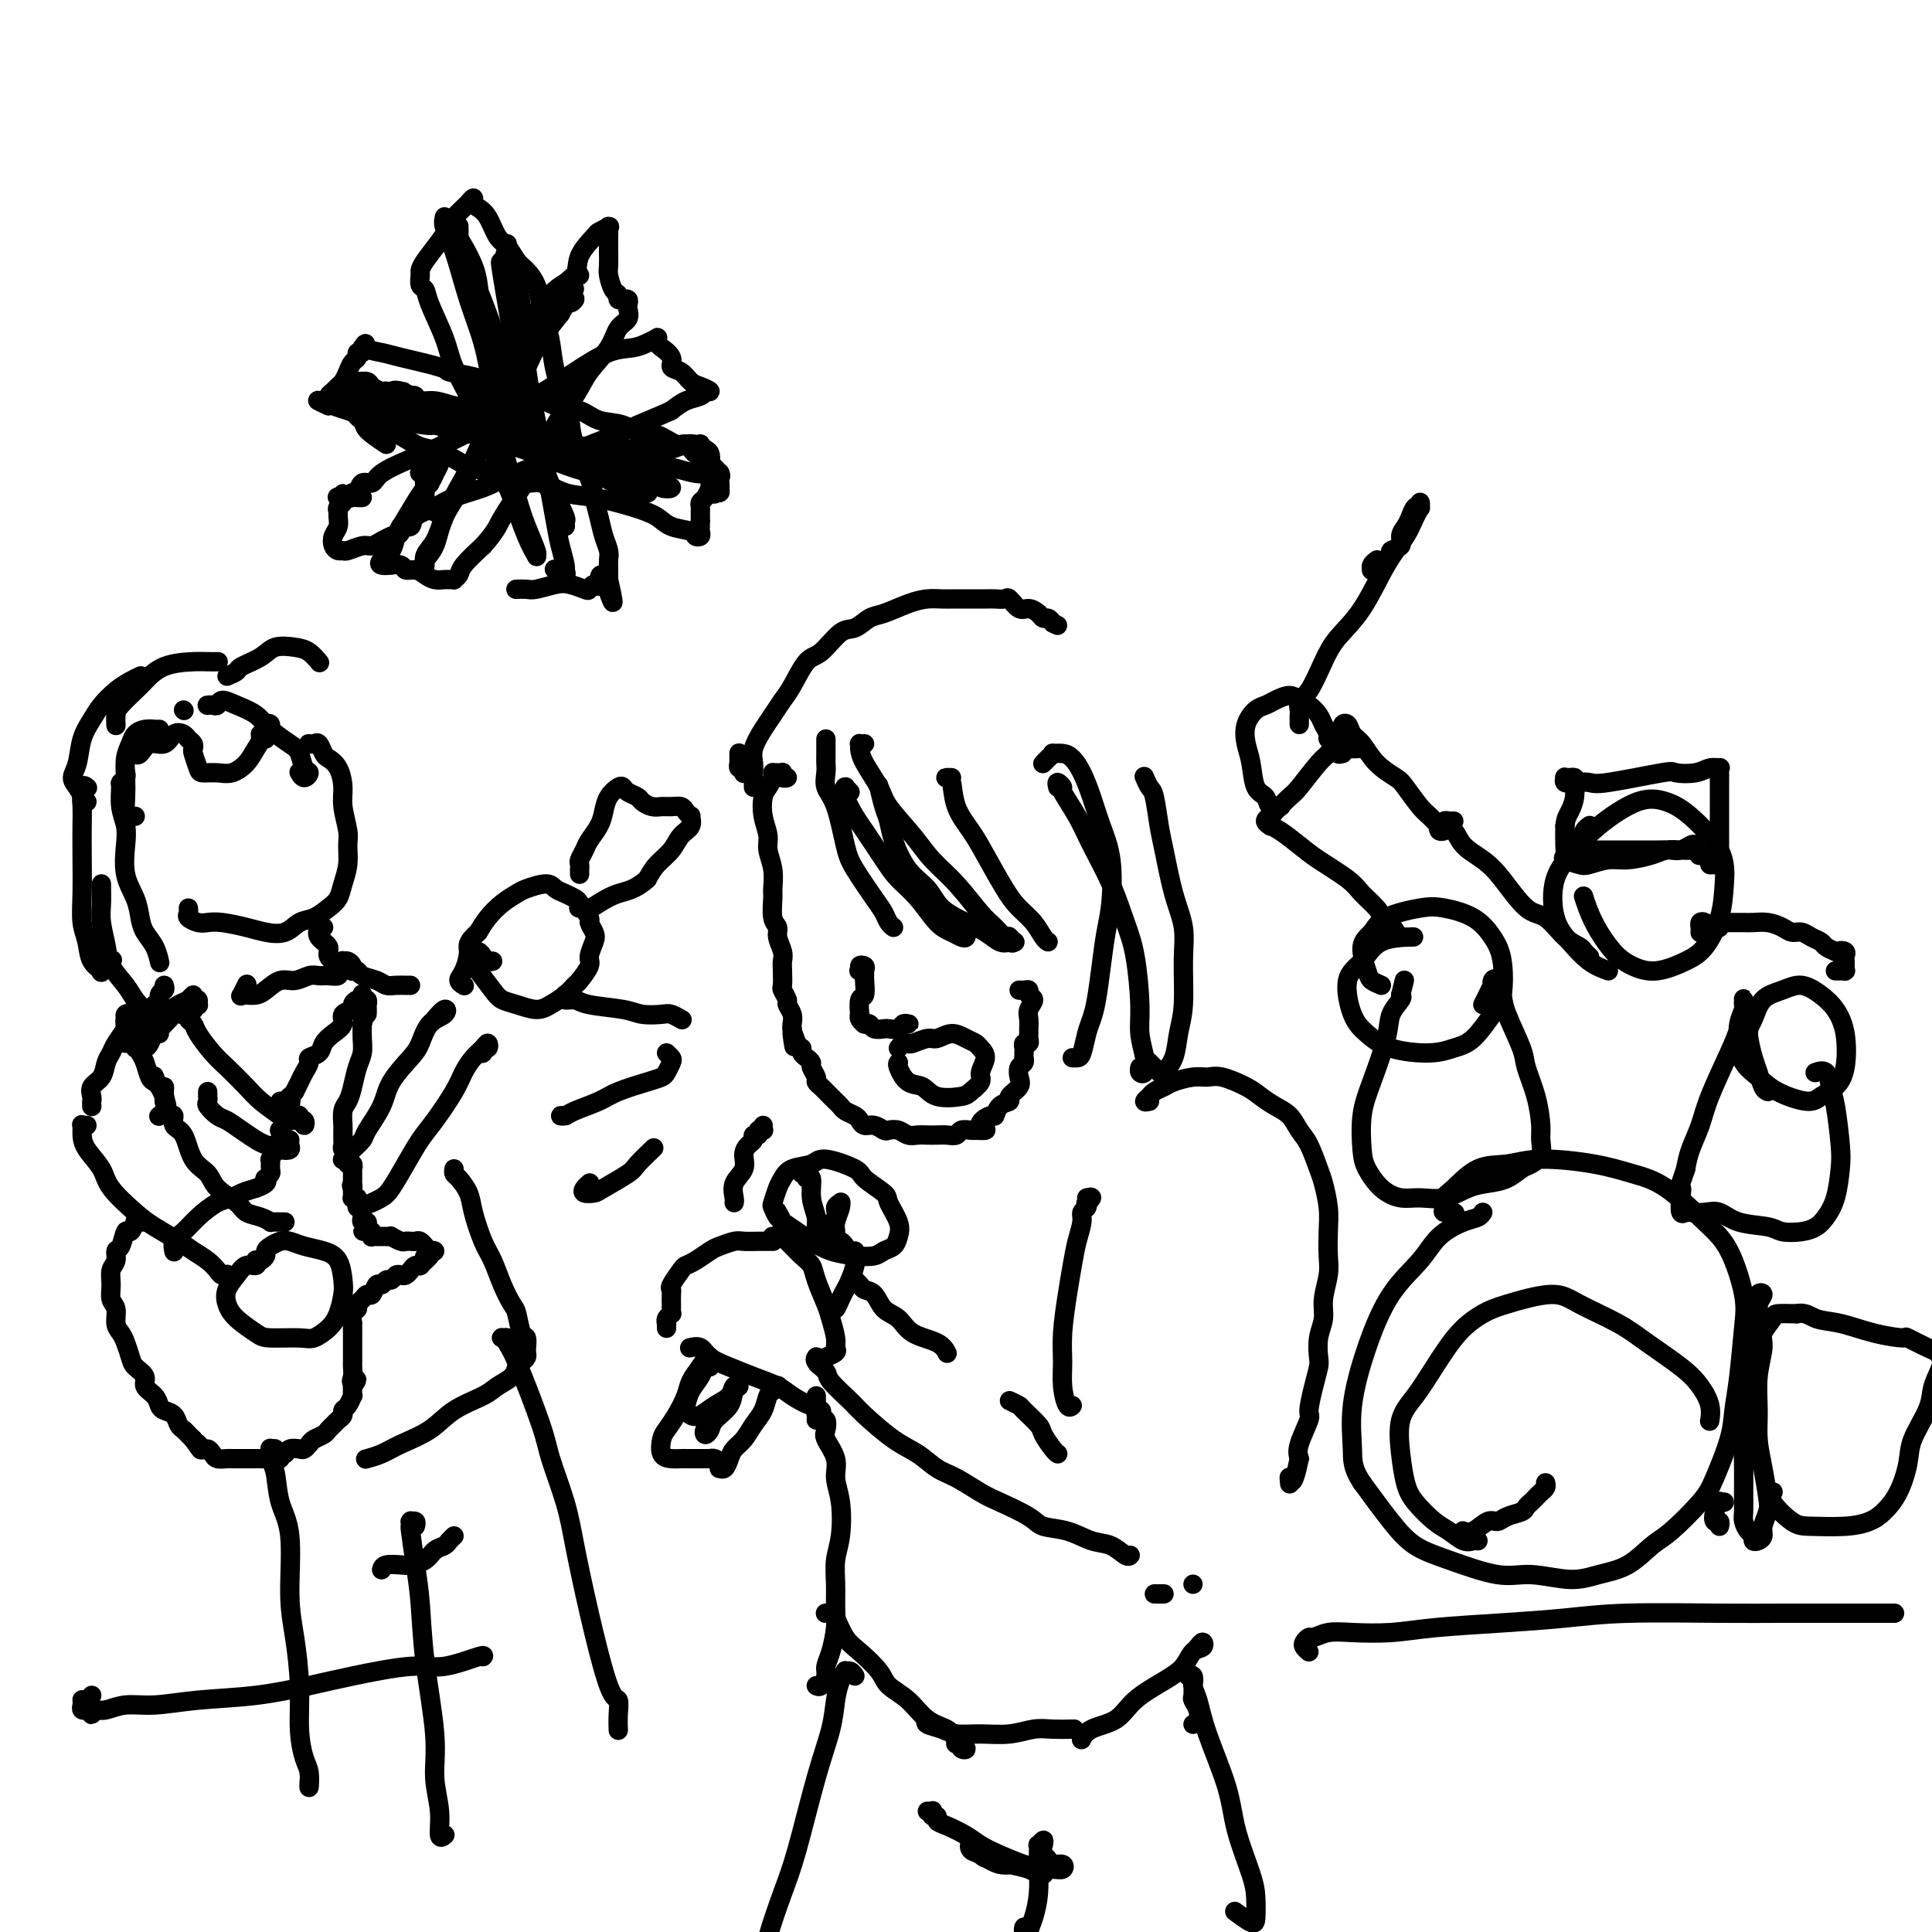 <svg viewBox='0 0 400 400' version='1.1' xmlns='http://www.w3.org/2000/svg' xmlns:xlink='http://www.w3.org/1999/xlink'><g fill='none' stroke='#000000' stroke-width='4' stroke-linecap='round' stroke-linejoin='round'><path d='M171,153c-0.001,0.246 -0.002,0.492 0,1c0.002,0.508 0.006,1.279 0,2c-0.006,0.721 -0.023,1.393 0,2c0.023,0.607 0.087,1.149 0,2c-0.087,0.851 -0.325,2.010 0,3c0.325,0.990 1.215,1.812 2,4c0.785,2.188 1.467,5.742 2,8c0.533,2.258 0.917,3.222 2,5c1.083,1.778 2.865,4.372 4,6c1.135,1.628 1.624,2.292 2,3c0.376,0.708 0.640,1.460 1,2c0.360,0.540 0.817,0.869 1,1c0.183,0.131 0.091,0.066 0,0'/><path d='M176,164c-0.419,-0.431 -0.838,-0.862 -1,-1c-0.162,-0.138 -0.068,0.018 0,0c0.068,-0.018 0.108,-0.210 0,0c-0.108,0.210 -0.364,0.821 0,2c0.364,1.179 1.349,2.925 2,4c0.651,1.075 0.968,1.478 2,3c1.032,1.522 2.780,4.162 4,6c1.220,1.838 1.913,2.874 3,4c1.087,1.126 2.568,2.341 4,4c1.432,1.659 2.814,3.761 4,5c1.186,1.239 2.174,1.614 3,2c0.826,0.386 1.489,0.784 2,1c0.511,0.216 0.868,0.250 1,0c0.132,-0.250 0.038,-0.786 0,-1c-0.038,-0.214 -0.019,-0.107 0,0'/><path d='M179,154c-0.425,0.015 -0.850,0.031 -1,0c-0.150,-0.031 -0.027,-0.107 0,0c0.027,0.107 -0.044,0.397 0,1c0.044,0.603 0.201,1.518 1,3c0.799,1.482 2.239,3.531 3,5c0.761,1.469 0.844,2.358 2,4c1.156,1.642 3.386,4.038 5,6c1.614,1.962 2.611,3.490 4,5c1.389,1.510 3.171,3.003 5,5c1.829,1.997 3.707,4.498 5,6c1.293,1.502 2.003,2.007 3,3c0.997,0.993 2.281,2.476 3,3c0.719,0.524 0.873,0.089 1,0c0.127,-0.089 0.226,0.168 0,0c-0.226,-0.168 -0.779,-0.762 -1,-1c-0.221,-0.238 -0.111,-0.119 0,0'/><path d='M197,161c-0.395,-0.001 -0.790,-0.003 -1,0c-0.210,0.003 -0.234,0.010 0,0c0.234,-0.010 0.727,-0.036 1,1c0.273,1.036 0.327,3.134 1,5c0.673,1.866 1.966,3.500 3,5c1.034,1.500 1.811,2.868 3,5c1.189,2.132 2.792,5.030 4,7c1.208,1.970 2.023,3.011 3,4c0.977,0.989 2.118,1.925 3,3c0.882,1.075 1.507,2.289 2,3c0.493,0.711 0.855,0.917 1,1c0.145,0.083 0.072,0.041 0,0'/><path d='M209,195c-0.591,0.183 -1.182,0.366 -2,0c-0.818,-0.366 -1.864,-1.281 -3,-2c-1.136,-0.719 -2.364,-1.241 -4,-2c-1.636,-0.759 -3.681,-1.754 -5,-3c-1.319,-1.246 -1.911,-2.744 -3,-4c-1.089,-1.256 -2.674,-2.271 -4,-4c-1.326,-1.729 -2.394,-4.173 -3,-6c-0.606,-1.827 -0.750,-3.036 -1,-4c-0.250,-0.964 -0.606,-1.683 -1,-3c-0.394,-1.317 -0.827,-3.234 -1,-4c-0.173,-0.766 -0.087,-0.383 0,0'/><path d='M162,161c0.536,-0.030 1.073,-0.061 1,0c-0.073,0.061 -0.754,0.212 -1,0c-0.246,-0.212 -0.056,-0.789 0,-1c0.056,-0.211 -0.024,-0.056 0,0c0.024,0.056 0.150,0.015 0,0c-0.150,-0.015 -0.575,-0.002 -1,0c-0.425,0.002 -0.849,-0.007 -1,0c-0.151,0.007 -0.030,0.031 0,0c0.030,-0.031 -0.032,-0.116 0,0c0.032,0.116 0.156,0.432 0,1c-0.156,0.568 -0.593,1.386 -1,2c-0.407,0.614 -0.785,1.023 -1,2c-0.215,0.977 -0.268,2.521 0,4c0.268,1.479 0.857,2.894 1,4c0.143,1.106 -0.159,1.903 0,3c0.159,1.097 0.779,2.492 1,4c0.221,1.508 0.044,3.127 0,4c-0.044,0.873 0.044,1.000 0,2c-0.044,1.000 -0.222,2.873 0,4c0.222,1.127 0.844,1.508 1,2c0.156,0.492 -0.154,1.095 0,2c0.154,0.905 0.772,2.111 1,3c0.228,0.889 0.065,1.461 0,2c-0.065,0.539 -0.033,1.047 0,2c0.033,0.953 0.065,2.352 0,3c-0.065,0.648 -0.228,0.544 0,1c0.228,0.456 0.846,1.470 1,2c0.154,0.530 -0.154,0.575 0,1c0.154,0.425 0.772,1.230 1,2c0.228,0.770 0.065,1.506 0,2c-0.065,0.494 -0.033,0.747 0,1'/><path d='M164,213c0.885,6.925 0.096,2.237 0,1c-0.096,-1.237 0.500,0.978 1,2c0.500,1.022 0.903,0.850 1,1c0.097,0.150 -0.114,0.621 0,1c0.114,0.379 0.551,0.665 1,1c0.449,0.335 0.908,0.720 1,1c0.092,0.280 -0.183,0.456 0,1c0.183,0.544 0.822,1.455 1,2c0.178,0.545 -0.107,0.723 0,1c0.107,0.277 0.606,0.651 1,1c0.394,0.349 0.682,0.671 1,1c0.318,0.329 0.666,0.666 1,1c0.334,0.334 0.653,0.667 1,1c0.347,0.333 0.722,0.668 1,1c0.278,0.332 0.458,0.662 1,1c0.542,0.338 1.444,0.683 2,1c0.556,0.317 0.764,0.607 1,1c0.236,0.393 0.500,0.889 1,1c0.500,0.111 1.236,-0.163 2,0c0.764,0.163 1.556,0.762 2,1c0.444,0.238 0.542,0.116 1,0c0.458,-0.116 1.278,-0.227 2,0c0.722,0.227 1.348,0.793 2,1c0.652,0.207 1.330,0.057 2,0c0.670,-0.057 1.330,-0.019 2,0c0.670,0.019 1.349,0.019 2,0c0.651,-0.019 1.274,-0.058 2,0c0.726,0.058 1.555,0.211 2,0c0.445,-0.211 0.504,-0.788 1,-1c0.496,-0.212 1.427,-0.061 2,0c0.573,0.061 0.786,0.030 1,0'/><path d='M202,234c3.832,0.212 1.413,-0.258 1,-1c-0.413,-0.742 1.180,-1.756 2,-2c0.820,-0.244 0.868,0.282 1,0c0.132,-0.282 0.347,-1.374 1,-2c0.653,-0.626 1.743,-0.787 2,-1c0.257,-0.213 -0.320,-0.476 0,-1c0.320,-0.524 1.536,-1.307 2,-2c0.464,-0.693 0.177,-1.295 0,-2c-0.177,-0.705 -0.244,-1.512 0,-2c0.244,-0.488 0.798,-0.655 1,-1c0.202,-0.345 0.053,-0.867 0,-1c-0.053,-0.133 -0.010,0.123 0,0c0.010,-0.123 -0.011,-0.624 0,-1c0.011,-0.376 0.056,-0.626 0,-1c-0.056,-0.374 -0.211,-0.873 0,-1c0.211,-0.127 0.789,0.118 1,0c0.211,-0.118 0.055,-0.598 0,-1c-0.055,-0.402 -0.010,-0.727 0,-1c0.010,-0.273 -0.015,-0.492 0,-1c0.015,-0.508 0.072,-1.303 0,-2c-0.072,-0.697 -0.271,-1.297 0,-2c0.271,-0.703 1.011,-1.509 1,-2c-0.011,-0.491 -0.774,-0.668 -1,-1c-0.226,-0.332 0.084,-0.821 0,-1c-0.084,-0.179 -0.561,-0.048 -1,0c-0.439,0.048 -0.840,0.014 -1,0c-0.160,-0.014 -0.080,-0.007 0,0'/><path d='M178,201c-0.152,-0.029 -0.303,-0.057 0,0c0.303,0.057 1.062,0.201 1,0c-0.062,-0.201 -0.945,-0.747 -1,-1c-0.055,-0.253 0.718,-0.214 1,0c0.282,0.214 0.072,0.604 0,1c-0.072,0.396 -0.005,0.797 0,1c0.005,0.203 -0.051,0.208 0,1c0.051,0.792 0.209,2.373 0,3c-0.209,0.627 -0.784,0.301 -1,1c-0.216,0.699 -0.072,2.422 0,3c0.072,0.578 0.071,0.012 0,0c-0.071,-0.012 -0.212,0.532 0,1c0.212,0.468 0.777,0.861 1,1c0.223,0.139 0.105,0.023 0,0c-0.105,-0.023 -0.198,0.046 0,0c0.198,-0.046 0.687,-0.207 1,0c0.313,0.207 0.451,0.784 1,1c0.549,0.216 1.510,0.072 2,0c0.490,-0.072 0.511,-0.072 1,0c0.489,0.072 1.448,0.215 2,0c0.552,-0.215 0.698,-0.790 1,-1c0.302,-0.210 0.761,-0.056 1,0c0.239,0.056 0.257,0.015 0,0c-0.257,-0.015 -0.788,-0.004 -1,0c-0.212,0.004 -0.106,0.002 0,0'/><path d='M186,217c0.318,-0.414 0.637,-0.828 1,-1c0.363,-0.172 0.772,-0.103 1,0c0.228,0.103 0.277,0.241 1,0c0.723,-0.241 2.120,-0.860 3,-1c0.880,-0.140 1.243,0.200 2,0c0.757,-0.200 1.906,-0.938 3,-1c1.094,-0.062 2.131,0.554 3,1c0.869,0.446 1.569,0.724 2,1c0.431,0.276 0.592,0.550 1,1c0.408,0.450 1.063,1.076 1,2c-0.063,0.924 -0.842,2.144 -1,3c-0.158,0.856 0.307,1.346 0,2c-0.307,0.654 -1.384,1.470 -2,2c-0.616,0.530 -0.771,0.773 -2,1c-1.229,0.227 -3.531,0.439 -5,0c-1.469,-0.439 -2.106,-1.529 -3,-2c-0.894,-0.471 -2.044,-0.322 -3,-1c-0.956,-0.678 -1.719,-2.183 -2,-3c-0.281,-0.817 -0.080,-0.948 0,-1c0.080,-0.052 0.040,-0.026 0,0'/><path d='M216,158c-0.079,0.083 -0.159,0.165 0,0c0.159,-0.165 0.556,-0.578 1,-1c0.444,-0.422 0.934,-0.852 1,-1c0.066,-0.148 -0.292,-0.015 0,0c0.292,0.015 1.232,-0.087 2,0c0.768,0.087 1.362,0.364 2,1c0.638,0.636 1.321,1.632 2,3c0.679,1.368 1.356,3.108 2,5c0.644,1.892 1.255,3.935 2,6c0.745,2.065 1.622,4.152 2,7c0.378,2.848 0.256,6.457 0,9c-0.256,2.543 -0.646,4.020 -1,6c-0.354,1.980 -0.672,4.464 -1,7c-0.328,2.536 -0.665,5.124 -1,7c-0.335,1.876 -0.668,3.038 -1,4c-0.332,0.962 -0.664,1.722 -1,3c-0.336,1.278 -0.678,3.075 -1,4c-0.322,0.925 -0.625,0.980 -1,1c-0.375,0.020 -0.821,0.006 -1,0c-0.179,-0.006 -0.089,-0.003 0,0'/><path d='M219,163c-0.133,-0.537 -0.266,-1.074 0,-1c0.266,0.074 0.931,0.757 1,1c0.069,0.243 -0.459,0.044 0,1c0.459,0.956 1.905,3.065 3,5c1.095,1.935 1.838,3.696 3,6c1.162,2.304 2.741,5.150 4,8c1.259,2.850 2.197,5.704 3,8c0.803,2.296 1.470,4.034 2,7c0.530,2.966 0.923,7.160 1,10c0.077,2.840 -0.161,4.327 0,6c0.161,1.673 0.723,3.534 1,5c0.277,1.466 0.270,2.537 0,3c-0.270,0.463 -0.804,0.317 -1,0c-0.196,-0.317 -0.056,-0.805 0,-1c0.056,-0.195 0.028,-0.098 0,0'/><path d='M237,161c-0.090,-0.208 -0.179,-0.416 0,0c0.179,0.416 0.628,1.456 1,2c0.372,0.544 0.668,0.590 1,2c0.332,1.410 0.702,4.182 1,6c0.298,1.818 0.526,2.680 1,5c0.474,2.320 1.196,6.096 2,9c0.804,2.904 1.692,4.934 2,7c0.308,2.066 0.037,4.168 0,7c-0.037,2.832 0.160,6.393 0,9c-0.160,2.607 -0.677,4.260 -1,6c-0.323,1.740 -0.451,3.566 -1,5c-0.549,1.434 -1.518,2.477 -2,3c-0.482,0.523 -0.476,0.525 -1,0c-0.524,-0.525 -1.578,-1.579 -2,-2c-0.422,-0.421 -0.211,-0.211 0,0'/><path d='M153,156c-0.001,-0.081 -0.001,-0.161 0,0c0.001,0.161 0.004,0.564 0,1c-0.004,0.436 -0.015,0.905 0,1c0.015,0.095 0.057,-0.185 0,0c-0.057,0.185 -0.211,0.833 0,1c0.211,0.167 0.788,-0.147 1,0c0.212,0.147 0.061,0.756 0,1c-0.061,0.244 -0.030,0.122 0,0'/><path d='M156,163c-0.001,-0.328 -0.002,-0.656 0,-1c0.002,-0.344 0.006,-0.704 0,-1c-0.006,-0.296 -0.024,-0.529 0,-1c0.024,-0.471 0.090,-1.179 0,-2c-0.090,-0.821 -0.334,-1.753 0,-3c0.334,-1.247 1.248,-2.807 2,-4c0.752,-1.193 1.344,-2.018 2,-3c0.656,-0.982 1.376,-2.120 2,-3c0.624,-0.880 1.153,-1.502 2,-3c0.847,-1.498 2.012,-3.873 3,-5c0.988,-1.127 1.799,-1.008 3,-2c1.201,-0.992 2.792,-3.095 4,-4c1.208,-0.905 2.031,-0.610 3,-1c0.969,-0.390 2.083,-1.463 3,-2c0.917,-0.537 1.638,-0.536 3,-1c1.362,-0.464 3.365,-1.392 5,-2c1.635,-0.608 2.903,-0.895 4,-1c1.097,-0.105 2.023,-0.028 3,0c0.977,0.028 2.006,0.008 3,0c0.994,-0.008 1.953,-0.004 3,0c1.047,0.004 2.181,0.009 3,0c0.819,-0.009 1.321,-0.031 2,0c0.679,0.031 1.534,0.116 2,0c0.466,-0.116 0.545,-0.434 1,0c0.455,0.434 1.288,1.618 2,2c0.712,0.382 1.304,-0.039 2,0c0.696,0.039 1.496,0.536 2,1c0.504,0.464 0.713,0.894 1,1c0.287,0.106 0.654,-0.113 1,0c0.346,0.113 0.673,0.556 1,1'/><path d='M218,129c1.667,0.833 0.833,0.417 0,0'/><path d='M138,275c-0.008,-0.444 -0.016,-0.889 0,-1c0.016,-0.111 0.057,0.111 0,0c-0.057,-0.111 -0.211,-0.556 0,-1c0.211,-0.444 0.789,-0.888 1,-1c0.211,-0.112 0.056,0.107 0,0c-0.056,-0.107 -0.015,-0.540 0,-1c0.015,-0.460 0.002,-0.947 0,-1c-0.002,-0.053 0.006,0.329 0,0c-0.006,-0.329 -0.027,-1.370 0,-2c0.027,-0.630 0.103,-0.850 0,-1c-0.103,-0.150 -0.386,-0.229 0,-1c0.386,-0.771 1.439,-2.234 2,-3c0.561,-0.766 0.630,-0.836 1,-1c0.370,-0.164 1.043,-0.422 2,-1c0.957,-0.578 2.199,-1.475 3,-2c0.801,-0.525 1.160,-0.676 2,-1c0.840,-0.324 2.162,-0.819 3,-1c0.838,-0.181 1.191,-0.049 2,0c0.809,0.049 2.074,0.013 3,0c0.926,-0.013 1.512,-0.003 2,0c0.488,0.003 0.877,0.001 1,0c0.123,-0.001 -0.018,-0.000 0,0c0.018,0.000 0.197,0.000 0,0c-0.197,-0.000 -0.771,-0.000 -1,0c-0.229,0.000 -0.115,0.000 0,0'/><path d='M160,256c-0.090,-0.007 -0.179,-0.014 0,0c0.179,0.014 0.628,0.048 1,0c0.372,-0.048 0.667,-0.179 1,0c0.333,0.179 0.704,0.668 1,1c0.296,0.332 0.517,0.508 1,1c0.483,0.492 1.228,1.299 2,2c0.772,0.701 1.570,1.297 2,2c0.430,0.703 0.493,1.512 1,3c0.507,1.488 1.458,3.655 2,5c0.542,1.345 0.673,1.867 1,3c0.327,1.133 0.848,2.878 1,4c0.152,1.122 -0.064,1.621 0,2c0.064,0.379 0.409,0.638 0,1c-0.409,0.362 -1.572,0.828 -2,1c-0.428,0.172 -0.122,0.049 0,0c0.122,-0.049 0.061,-0.025 0,0'/><path d='M143,279c-0.190,0.048 -0.380,0.096 0,0c0.380,-0.096 1.330,-0.335 2,0c0.670,0.335 1.059,1.244 2,2c0.941,0.756 2.434,1.360 4,2c1.566,0.640 3.204,1.318 5,2c1.796,0.682 3.749,1.370 5,2c1.251,0.630 1.799,1.202 3,2c1.201,0.798 3.054,1.822 4,2c0.946,0.178 0.986,-0.491 1,-1c0.014,-0.509 0.004,-0.860 0,-1c-0.004,-0.140 -0.002,-0.070 0,0'/><path d='M162,254c-0.023,0.099 -0.045,0.197 0,0c0.045,-0.197 0.159,-0.690 0,-1c-0.159,-0.310 -0.590,-0.439 -1,-1c-0.410,-0.561 -0.800,-1.555 -1,-2c-0.200,-0.445 -0.212,-0.342 0,-1c0.212,-0.658 0.647,-2.077 1,-3c0.353,-0.923 0.624,-1.351 1,-2c0.376,-0.649 0.857,-1.518 2,-2c1.143,-0.482 2.948,-0.578 4,-1c1.052,-0.422 1.352,-1.170 3,-1c1.648,0.170 4.645,1.260 6,2c1.355,0.740 1.067,1.132 2,2c0.933,0.868 3.085,2.211 4,3c0.915,0.789 0.593,1.023 1,2c0.407,0.977 1.544,2.696 2,4c0.456,1.304 0.230,2.192 0,3c-0.230,0.808 -0.466,1.535 -1,2c-0.534,0.465 -1.368,0.669 -2,1c-0.632,0.331 -1.064,0.791 -2,1c-0.936,0.209 -2.378,0.167 -4,0c-1.622,-0.167 -3.425,-0.459 -5,-1c-1.575,-0.541 -2.923,-1.329 -4,-2c-1.077,-0.671 -1.882,-1.223 -3,-2c-1.118,-0.777 -2.548,-1.777 -3,-2c-0.452,-0.223 0.075,0.332 0,0c-0.075,-0.332 -0.751,-1.551 -1,-2c-0.249,-0.449 -0.071,-0.128 0,0c0.071,0.128 0.036,0.064 0,0'/><path d='M166,243c0.455,-0.139 0.911,-0.277 1,0c0.089,0.277 -0.187,0.970 0,1c0.187,0.030 0.837,-0.601 1,0c0.163,0.601 -0.162,2.436 0,4c0.162,1.564 0.812,2.859 1,4c0.188,1.141 -0.085,2.128 0,3c0.085,0.872 0.530,1.628 1,2c0.470,0.372 0.967,0.359 1,0c0.033,-0.359 -0.398,-1.063 0,-2c0.398,-0.937 1.624,-2.106 2,-3c0.376,-0.894 -0.099,-1.512 0,-2c0.099,-0.488 0.773,-0.847 1,-1c0.227,-0.153 0.008,-0.100 0,0c-0.008,0.100 0.197,0.246 0,1c-0.197,0.754 -0.795,2.115 -1,3c-0.205,0.885 -0.016,1.295 0,2c0.016,0.705 -0.140,1.704 0,2c0.140,0.296 0.576,-0.113 1,0c0.424,0.113 0.835,0.746 1,1c0.165,0.254 0.082,0.127 0,0'/><path d='M177,259c0.006,0.855 0.013,1.710 0,2c-0.013,0.290 -0.045,0.016 0,0c0.045,-0.016 0.166,0.225 0,1c-0.166,0.775 -0.619,2.085 -1,3c-0.381,0.915 -0.691,1.436 -1,2c-0.309,0.564 -0.619,1.170 -1,2c-0.381,0.830 -0.834,1.882 -1,2c-0.166,0.118 -0.045,-0.699 0,-1c0.045,-0.301 0.013,-0.086 0,0c-0.013,0.086 -0.006,0.043 0,0'/><path d='M177,265c-0.543,-0.006 -1.086,-0.012 -1,0c0.086,0.012 0.800,0.043 1,0c0.200,-0.043 -0.113,-0.159 0,0c0.113,0.159 0.653,0.594 1,1c0.347,0.406 0.502,0.784 1,1c0.498,0.216 1.337,0.270 2,1c0.663,0.730 1.148,2.136 2,3c0.852,0.864 2.071,1.184 3,2c0.929,0.816 1.569,2.126 3,3c1.431,0.874 3.655,1.312 5,2c1.345,0.688 1.813,1.625 2,2c0.187,0.375 0.094,0.187 0,0'/><path d='M209,290c0.819,0.390 1.637,0.780 2,1c0.363,0.220 0.269,0.269 1,1c0.731,0.731 2.287,2.143 3,3c0.713,0.857 0.583,1.157 1,2c0.417,0.843 1.382,2.227 2,3c0.618,0.773 0.891,0.935 1,1c0.109,0.065 0.055,0.032 0,0'/><path d='M170,283c-0.424,-0.308 -0.848,-0.616 -1,-1c-0.152,-0.384 -0.033,-0.842 0,-1c0.033,-0.158 -0.019,-0.014 0,0c0.019,0.014 0.110,-0.102 0,0c-0.110,0.102 -0.419,0.423 0,1c0.419,0.577 1.567,1.411 2,2c0.433,0.589 0.152,0.933 1,2c0.848,1.067 2.824,2.856 4,4c1.176,1.144 1.552,1.642 3,3c1.448,1.358 3.970,3.575 6,5c2.030,1.425 3.569,2.057 5,3c1.431,0.943 2.754,2.195 4,3c1.246,0.805 2.414,1.161 4,2c1.586,0.839 3.588,2.160 5,3c1.412,0.840 2.232,1.199 4,2c1.768,0.801 4.482,2.045 6,3c1.518,0.955 1.839,1.623 3,2c1.161,0.377 3.162,0.465 5,1c1.838,0.535 3.512,1.516 5,2c1.488,0.484 2.791,0.470 4,1c1.209,0.530 2.326,1.604 3,2c0.674,0.396 0.907,0.113 1,0c0.093,-0.113 0.047,-0.057 0,0'/><path d='M225,248c0.534,-0.120 1.067,-0.240 1,0c-0.067,0.240 -0.735,0.839 -1,1c-0.265,0.161 -0.126,-0.118 0,0c0.126,0.118 0.241,0.631 0,1c-0.241,0.369 -0.838,0.594 -1,1c-0.162,0.406 0.110,0.992 0,2c-0.110,1.008 -0.604,2.439 -1,4c-0.396,1.561 -0.695,3.252 -1,5c-0.305,1.748 -0.615,3.551 -1,6c-0.385,2.449 -0.846,5.542 -1,8c-0.154,2.458 -0.003,4.280 0,6c0.003,1.720 -0.144,3.337 0,5c0.144,1.663 0.577,3.371 1,4c0.423,0.629 0.835,0.180 1,0c0.165,-0.180 0.082,-0.090 0,0'/><path d='M238,228c-0.540,0.120 -1.081,0.239 -1,0c0.081,-0.239 0.782,-0.837 1,-1c0.218,-0.163 -0.048,0.110 0,0c0.048,-0.110 0.411,-0.603 1,-1c0.589,-0.397 1.405,-0.696 2,-1c0.595,-0.304 0.971,-0.611 2,-1c1.029,-0.389 2.712,-0.858 4,-1c1.288,-0.142 2.182,0.045 3,0c0.818,-0.045 1.560,-0.322 3,0c1.440,0.322 3.579,1.245 5,2c1.421,0.755 2.124,1.344 3,2c0.876,0.656 1.926,1.380 3,2c1.074,0.620 2.171,1.136 3,2c0.829,0.864 1.389,2.075 2,3c0.611,0.925 1.274,1.565 2,3c0.726,1.435 1.515,3.665 2,5c0.485,1.335 0.667,1.776 1,3c0.333,1.224 0.817,3.229 1,5c0.183,1.771 0.064,3.306 0,5c-0.064,1.694 -0.073,3.547 0,5c0.073,1.453 0.230,2.504 0,4c-0.230,1.496 -0.845,3.435 -1,5c-0.155,1.565 0.152,2.755 0,4c-0.152,1.245 -0.763,2.544 -1,4c-0.237,1.456 -0.100,3.069 0,4c0.100,0.931 0.163,1.180 0,2c-0.163,0.820 -0.552,2.211 -1,4c-0.448,1.789 -0.955,3.974 -1,5c-0.045,1.026 0.373,0.892 0,2c-0.373,1.108 -1.535,3.460 -2,5c-0.465,1.540 -0.232,2.270 0,3'/><path d='M269,302c-1.381,6.726 -1.833,4.542 -2,4c-0.167,-0.542 -0.048,0.560 0,1c0.048,0.440 0.024,0.220 0,0'/><path d='M247,328c0.000,0.000 0.000,0.000 0,0c0.000,0.000 0.000,0.000 0,0'/><path d='M241,330c-0.311,0.000 -0.622,0.000 -1,0c-0.378,0.000 -0.822,0.000 -1,0c-0.178,0.000 -0.089,0.000 0,0'/><path d='M158,233c0.009,0.425 0.017,0.850 0,1c-0.017,0.150 -0.061,0.025 0,0c0.061,-0.025 0.227,0.049 0,0c-0.227,-0.049 -0.848,-0.221 -1,0c-0.152,0.221 0.165,0.835 0,1c-0.165,0.165 -0.813,-0.118 -1,0c-0.187,0.118 0.086,0.639 0,1c-0.086,0.361 -0.531,0.562 -1,1c-0.469,0.438 -0.963,1.112 -1,2c-0.037,0.888 0.382,1.989 0,3c-0.382,1.011 -1.566,1.931 -2,3c-0.434,1.069 -0.117,2.288 0,3c0.117,0.712 0.033,0.918 0,1c-0.033,0.082 -0.017,0.041 0,0'/><path d='M169,294c0.030,-0.315 0.060,-0.630 0,-1c-0.060,-0.370 -0.208,-0.794 0,-1c0.208,-0.206 0.774,-0.192 1,0c0.226,0.192 0.111,0.564 0,1c-0.111,0.436 -0.218,0.938 0,1c0.218,0.062 0.761,-0.315 1,0c0.239,0.315 0.173,1.323 0,2c-0.173,0.677 -0.452,1.023 0,2c0.452,0.977 1.634,2.585 2,4c0.366,1.415 -0.084,2.639 0,4c0.084,1.361 0.702,2.860 1,5c0.298,2.140 0.277,4.920 0,7c-0.277,2.080 -0.809,3.460 -1,5c-0.191,1.540 -0.041,3.242 0,5c0.041,1.758 -0.027,3.573 0,5c0.027,1.427 0.148,2.467 0,4c-0.148,1.533 -0.565,3.560 -1,5c-0.435,1.440 -0.887,2.295 -1,3c-0.113,0.705 0.114,1.261 0,2c-0.114,0.739 -0.569,1.660 -1,2c-0.431,0.340 -0.837,0.097 -1,0c-0.163,-0.097 -0.081,-0.049 0,0'/><path d='M171,334c-0.095,0.002 -0.190,0.005 0,0c0.190,-0.005 0.663,-0.017 1,0c0.337,0.017 0.536,0.063 1,1c0.464,0.937 1.194,2.767 2,4c0.806,1.233 1.688,1.871 3,3c1.312,1.129 3.055,2.750 4,4c0.945,1.250 1.092,2.130 2,3c0.908,0.870 2.578,1.729 4,3c1.422,1.271 2.598,2.954 4,4c1.402,1.046 3.032,1.453 4,2c0.968,0.547 1.275,1.232 2,2c0.725,0.768 1.868,1.617 2,2c0.132,0.383 -0.748,0.298 -1,0c-0.252,-0.298 0.125,-0.811 0,-1c-0.125,-0.189 -0.750,-0.054 -1,0c-0.250,0.054 -0.125,0.027 0,0'/><path d='M192,356c-0.279,0.340 -0.558,0.681 0,1c0.558,0.319 1.951,0.618 3,1c1.049,0.382 1.752,0.849 3,1c1.248,0.151 3.039,-0.012 5,0c1.961,0.012 4.092,0.199 6,0c1.908,-0.199 3.594,-0.785 5,-1c1.406,-0.215 2.532,-0.058 4,0c1.468,0.058 3.276,0.017 4,0c0.724,-0.017 0.362,-0.008 0,0'/><path d='M224,360c0.026,-0.051 0.052,-0.102 0,0c-0.052,0.102 -0.181,0.358 0,0c0.181,-0.358 0.671,-1.330 2,-2c1.329,-0.670 3.496,-1.038 5,-2c1.504,-0.962 2.344,-2.519 4,-4c1.656,-1.481 4.129,-2.885 6,-4c1.871,-1.115 3.140,-1.942 4,-3c0.860,-1.058 1.313,-2.346 2,-3c0.687,-0.654 1.610,-0.672 2,-1c0.390,-0.328 0.249,-0.964 0,-1c-0.249,-0.036 -0.605,0.529 -1,1c-0.395,0.471 -0.827,0.849 -1,1c-0.173,0.151 -0.086,0.076 0,0'/><path d='M192,375c0.414,0.032 0.828,0.064 1,0c0.172,-0.064 0.103,-0.225 0,0c-0.103,0.225 -0.239,0.837 0,1c0.239,0.163 0.853,-0.122 1,0c0.147,0.122 -0.174,0.651 0,1c0.174,0.349 0.844,0.517 2,1c1.156,0.483 2.800,1.281 4,2c1.200,0.719 1.957,1.359 3,2c1.043,0.641 2.371,1.282 4,2c1.629,0.718 3.558,1.514 5,2c1.442,0.486 2.396,0.663 3,1c0.604,0.337 0.858,0.834 1,1c0.142,0.166 0.172,0.003 0,0c-0.172,-0.003 -0.545,0.155 -1,0c-0.455,-0.155 -0.991,-0.624 -2,-1c-1.009,-0.376 -2.492,-0.658 -4,-1c-1.508,-0.342 -3.041,-0.745 -4,-1c-0.959,-0.255 -1.345,-0.362 -2,-1c-0.655,-0.638 -1.579,-1.808 -2,-2c-0.421,-0.192 -0.339,0.593 0,1c0.339,0.407 0.934,0.434 2,1c1.066,0.566 2.604,1.669 4,2c1.396,0.331 2.649,-0.112 4,0c1.351,0.112 2.800,0.777 4,1c1.200,0.223 2.151,0.004 3,0c0.849,-0.004 1.598,0.206 2,0c0.402,-0.206 0.458,-0.828 0,-1c-0.458,-0.172 -1.431,0.108 -2,0c-0.569,-0.108 -0.734,-0.602 -1,-1c-0.266,-0.398 -0.633,-0.699 -1,-1'/><path d='M216,384c-0.310,-0.464 -0.083,-0.125 0,0c0.083,0.125 0.024,0.036 0,0c-0.024,-0.036 -0.012,-0.018 0,0'/><path d='M247,357c0.392,-0.253 0.785,-0.507 1,-1c0.215,-0.493 0.253,-1.226 0,-2c-0.253,-0.774 -0.799,-1.588 -1,-2c-0.201,-0.412 -0.059,-0.422 0,-1c0.059,-0.578 0.034,-1.726 0,-2c-0.034,-0.274 -0.076,0.325 0,0c0.076,-0.325 0.272,-1.573 0,-2c-0.272,-0.427 -1.011,-0.035 -1,0c0.011,0.035 0.773,-0.289 1,0c0.227,0.289 -0.082,1.192 0,2c0.082,0.808 0.554,1.521 1,3c0.446,1.479 0.866,3.725 2,7c1.134,3.275 2.984,7.581 4,11c1.016,3.419 1.200,5.951 2,9c0.800,3.049 2.217,6.613 3,9c0.783,2.387 0.931,3.595 1,5c0.069,1.405 0.060,3.005 0,4c-0.060,0.995 -0.170,1.383 -1,1c-0.830,-0.383 -2.380,-1.538 -3,-2c-0.620,-0.462 -0.310,-0.231 0,0'/><path d='M216,382c0.113,-0.548 0.226,-1.096 0,-1c-0.226,0.096 -0.792,0.835 -1,1c-0.208,0.165 -0.058,-0.245 0,0c0.058,0.245 0.026,1.144 0,2c-0.026,0.856 -0.044,1.670 0,3c0.044,1.330 0.152,3.177 0,5c-0.152,1.823 -0.562,3.623 -1,5c-0.438,1.377 -0.902,2.330 -1,3c-0.098,0.670 0.170,1.056 0,1c-0.170,-0.056 -0.776,-0.553 -1,-1c-0.224,-0.447 -0.064,-0.842 0,-1c0.064,-0.158 0.032,-0.079 0,0'/><path d='M177,347c-0.303,-0.433 -0.606,-0.865 -1,-1c-0.394,-0.135 -0.878,0.029 -1,0c-0.122,-0.029 0.117,-0.250 0,0c-0.117,0.250 -0.590,0.971 -1,2c-0.410,1.029 -0.755,2.367 -1,4c-0.245,1.633 -0.388,3.560 -1,6c-0.612,2.440 -1.694,5.393 -3,10c-1.306,4.607 -2.837,10.866 -4,15c-1.163,4.134 -1.958,6.141 -3,9c-1.042,2.859 -2.331,6.571 -3,9c-0.669,2.429 -0.719,3.577 -1,4c-0.281,0.423 -0.795,0.121 -1,0c-0.205,-0.121 -0.103,-0.060 0,0'/><path d='M161,287c0.088,-0.102 0.175,-0.205 0,0c-0.175,0.205 -0.613,0.716 -1,1c-0.387,0.284 -0.723,0.341 -1,1c-0.277,0.659 -0.494,1.919 -1,3c-0.506,1.081 -1.301,1.982 -2,3c-0.699,1.018 -1.301,2.153 -2,3c-0.699,0.847 -1.494,1.404 -2,2c-0.506,0.596 -0.723,1.229 -1,2c-0.277,0.771 -0.613,1.681 -1,2c-0.387,0.319 -0.826,0.047 -1,0c-0.174,-0.047 -0.084,0.131 0,0c0.084,-0.131 0.160,-0.571 0,-1c-0.160,-0.429 -0.557,-0.847 -1,-1c-0.443,-0.153 -0.931,-0.041 -1,0c-0.069,0.041 0.280,0.011 0,0c-0.280,-0.011 -1.191,-0.003 -2,0c-0.809,0.003 -1.517,-0.000 -2,0c-0.483,0.000 -0.743,0.004 -1,0c-0.257,-0.004 -0.511,-0.017 -1,0c-0.489,0.017 -1.211,0.063 -2,0c-0.789,-0.063 -1.644,-0.236 -2,-1c-0.356,-0.764 -0.212,-2.119 0,-3c0.212,-0.881 0.493,-1.289 1,-2c0.507,-0.711 1.239,-1.727 2,-3c0.761,-1.273 1.551,-2.804 2,-4c0.449,-1.196 0.557,-2.056 1,-3c0.443,-0.944 1.222,-1.972 2,-3'/><path d='M145,283c1.480,-2.487 1.181,-1.203 1,-1c-0.181,0.203 -0.245,-0.675 0,-1c0.245,-0.325 0.799,-0.097 1,0c0.201,0.097 0.051,0.063 0,0c-0.051,-0.063 -0.002,-0.155 0,0c0.002,0.155 -0.045,0.558 0,1c0.045,0.442 0.180,0.924 0,1c-0.180,0.076 -0.676,-0.254 -1,0c-0.324,0.254 -0.477,1.091 -1,2c-0.523,0.909 -1.417,1.891 -2,3c-0.583,1.109 -0.855,2.344 -1,3c-0.145,0.656 -0.161,0.734 0,1c0.161,0.266 0.501,0.719 1,1c0.499,0.281 1.158,0.390 2,0c0.842,-0.390 1.868,-1.280 3,-2c1.132,-0.720 2.369,-1.270 3,-2c0.631,-0.730 0.656,-1.640 1,-2c0.344,-0.360 1.007,-0.171 1,0c-0.007,0.171 -0.685,0.324 -1,1c-0.315,0.676 -0.267,1.876 -1,3c-0.733,1.124 -2.245,2.172 -3,3c-0.755,0.828 -0.752,1.437 -1,2c-0.248,0.563 -0.747,1.079 -1,1c-0.253,-0.079 -0.260,-0.752 0,-1c0.260,-0.248 0.789,-0.071 1,0c0.211,0.071 0.106,0.035 0,0'/><path d='M141,211c0.193,0.111 0.387,0.223 0,0c-0.387,-0.223 -1.353,-0.780 -2,-1c-0.647,-0.220 -0.974,-0.101 -2,0c-1.026,0.101 -2.752,0.186 -4,0c-1.248,-0.186 -2.019,-0.642 -4,-1c-1.981,-0.358 -5.172,-0.618 -7,-1c-1.828,-0.382 -2.294,-0.886 -3,-1c-0.706,-0.114 -1.652,0.162 -2,0c-0.348,-0.162 -0.100,-0.760 0,-1c0.100,-0.240 0.050,-0.120 0,0'/><path d='M138,218c0.397,0.363 0.794,0.726 1,1c0.206,0.274 0.221,0.458 0,1c-0.221,0.542 -0.679,1.443 -1,2c-0.321,0.557 -0.506,0.769 -1,1c-0.494,0.231 -1.298,0.483 -3,1c-1.702,0.517 -4.303,1.301 -6,2c-1.697,0.699 -2.489,1.312 -4,2c-1.511,0.688 -3.739,1.452 -5,2c-1.261,0.548 -1.554,0.879 -2,1c-0.446,0.121 -1.043,0.033 -1,0c0.043,-0.033 0.727,-0.009 1,0c0.273,0.009 0.137,0.005 0,0'/><path d='M135,238c0.316,-0.301 0.633,-0.603 0,0c-0.633,0.603 -2.215,2.110 -3,3c-0.785,0.890 -0.772,1.164 -2,2c-1.228,0.836 -3.699,2.234 -5,3c-1.301,0.766 -1.434,0.899 -2,1c-0.566,0.101 -1.564,0.172 -2,0c-0.436,-0.172 -0.310,-0.585 0,-1c0.310,-0.415 0.803,-0.833 1,-1c0.197,-0.167 0.099,-0.084 0,0'/><path d='M19,351c-0.309,0.422 -0.619,0.844 -1,1c-0.381,0.156 -0.834,0.044 -1,0c-0.166,-0.044 -0.046,-0.022 0,0c0.046,0.022 0.016,0.044 0,0c-0.016,-0.044 -0.019,-0.155 0,0c0.019,0.155 0.062,0.576 0,1c-0.062,0.424 -0.227,0.850 0,1c0.227,0.150 0.846,0.022 1,0c0.154,-0.022 -0.155,0.061 0,0c0.155,-0.061 0.776,-0.265 1,0c0.224,0.265 0.051,1.000 0,1c-0.051,-0.000 0.022,-0.736 0,-1c-0.022,-0.264 -0.137,-0.056 0,0c0.137,0.056 0.527,-0.041 1,0c0.473,0.041 1.031,0.219 2,0c0.969,-0.219 2.350,-0.835 4,-1c1.650,-0.165 3.568,0.122 6,0c2.432,-0.122 5.378,-0.654 9,-1c3.622,-0.346 7.921,-0.507 12,-1c4.079,-0.493 7.938,-1.316 11,-2c3.062,-0.684 5.328,-1.227 9,-2c3.672,-0.773 8.749,-1.776 12,-2c3.251,-0.224 4.676,0.332 7,0c2.324,-0.332 5.549,-1.551 7,-2c1.451,-0.449 1.129,-0.128 1,0c-0.129,0.128 -0.064,0.064 0,0'/><path d='M30,253c0.081,0.005 0.162,0.010 0,0c-0.162,-0.010 -0.568,-0.034 -1,0c-0.432,0.034 -0.889,0.125 -1,0c-0.111,-0.125 0.124,-0.466 0,0c-0.124,0.466 -0.607,1.739 -1,2c-0.393,0.261 -0.698,-0.489 -1,0c-0.302,0.489 -0.603,2.217 -1,3c-0.397,0.783 -0.892,0.623 -1,1c-0.108,0.377 0.171,1.293 0,2c-0.171,0.707 -0.793,1.204 -1,2c-0.207,0.796 0.000,1.890 0,3c-0.000,1.110 -0.207,2.236 0,3c0.207,0.764 0.829,1.167 1,2c0.171,0.833 -0.110,2.096 0,3c0.110,0.904 0.612,1.450 1,2c0.388,0.550 0.662,1.106 1,2c0.338,0.894 0.738,2.126 1,3c0.262,0.874 0.385,1.390 1,2c0.615,0.610 1.722,1.316 2,2c0.278,0.684 -0.273,1.348 0,2c0.273,0.652 1.368,1.292 2,2c0.632,0.708 0.799,1.485 1,2c0.201,0.515 0.435,0.768 1,1c0.565,0.232 1.461,0.443 2,1c0.539,0.557 0.722,1.458 1,2c0.278,0.542 0.652,0.723 1,1c0.348,0.277 0.671,0.651 1,1c0.329,0.349 0.665,0.675 1,1'/><path d='M40,298c2.654,3.875 1.287,1.564 1,1c-0.287,-0.564 0.504,0.619 1,1c0.496,0.381 0.696,-0.042 1,0c0.304,0.042 0.710,0.547 1,1c0.290,0.453 0.463,0.853 1,1c0.537,0.147 1.440,0.039 2,0c0.560,-0.039 0.779,-0.011 1,0c0.221,0.011 0.444,0.003 1,0c0.556,-0.003 1.444,-0.001 2,0c0.556,0.001 0.779,0.001 1,0c0.221,-0.001 0.440,-0.004 1,0c0.560,0.004 1.460,0.016 2,0c0.540,-0.016 0.721,-0.061 1,0c0.279,0.061 0.656,0.226 1,0c0.344,-0.226 0.655,-0.844 1,-1c0.345,-0.156 0.723,0.151 1,0c0.277,-0.151 0.455,-0.762 1,-1c0.545,-0.238 1.459,-0.105 2,0c0.541,0.105 0.708,0.183 1,0c0.292,-0.183 0.708,-0.626 1,-1c0.292,-0.374 0.459,-0.677 1,-1c0.541,-0.323 1.455,-0.664 2,-1c0.545,-0.336 0.720,-0.668 1,-1c0.280,-0.332 0.666,-0.665 1,-1c0.334,-0.335 0.615,-0.672 1,-1c0.385,-0.328 0.874,-0.647 1,-1c0.126,-0.353 -0.110,-0.741 0,-1c0.110,-0.259 0.566,-0.389 1,-1c0.434,-0.611 0.848,-1.703 1,-2c0.152,-0.297 0.044,0.201 0,0c-0.044,-0.201 -0.022,-1.100 0,-2'/><path d='M73,287c1.702,-2.206 0.456,-1.220 0,-1c-0.456,0.220 -0.122,-0.326 0,-1c0.122,-0.674 0.033,-1.476 0,-2c-0.033,-0.524 -0.009,-0.771 0,-1c0.009,-0.229 0.002,-0.441 0,-1c-0.002,-0.559 -0.001,-1.464 0,-2c0.001,-0.536 0.000,-0.702 0,-1c-0.000,-0.298 -0.001,-0.728 0,-1c0.001,-0.272 0.004,-0.388 0,-1c-0.004,-0.612 -0.016,-1.722 0,-2c0.016,-0.278 0.060,0.277 0,0c-0.060,-0.277 -0.223,-1.385 0,-2c0.223,-0.615 0.833,-0.737 1,-1c0.167,-0.263 -0.110,-0.667 0,-1c0.110,-0.333 0.607,-0.596 1,-1c0.393,-0.404 0.683,-0.949 1,-1c0.317,-0.051 0.662,0.394 1,0c0.338,-0.394 0.668,-1.626 1,-2c0.332,-0.374 0.666,0.110 1,0c0.334,-0.110 0.667,-0.813 1,-1c0.333,-0.187 0.667,0.143 1,0c0.333,-0.143 0.666,-0.760 1,-1c0.334,-0.240 0.667,-0.103 1,0c0.333,0.103 0.664,0.171 1,0c0.336,-0.171 0.678,-0.581 1,-1c0.322,-0.419 0.626,-0.848 1,-1c0.374,-0.152 0.818,-0.027 1,0c0.182,0.027 0.100,-0.044 0,0c-0.100,0.044 -0.219,0.204 0,0c0.219,-0.204 0.777,-0.773 1,-1c0.223,-0.227 0.112,-0.114 0,0'/><path d='M88,261c2.255,-1.944 0.391,-1.304 0,-1c-0.391,0.304 0.690,0.274 1,0c0.310,-0.274 -0.151,-0.790 0,-1c0.151,-0.210 0.913,-0.113 1,0c0.087,0.113 -0.502,0.240 -1,0c-0.498,-0.240 -0.907,-0.849 -1,-1c-0.093,-0.151 0.129,0.155 0,0c-0.129,-0.155 -0.611,-0.773 -1,-1c-0.389,-0.227 -0.686,-0.065 -1,0c-0.314,0.065 -0.644,0.031 -1,0c-0.356,-0.031 -0.739,-0.061 -1,0c-0.261,0.061 -0.400,0.212 -1,0c-0.600,-0.212 -1.663,-0.789 -2,-1c-0.337,-0.211 0.050,-0.056 0,0c-0.050,0.056 -0.539,0.015 -1,0c-0.461,-0.015 -0.894,-0.003 -1,0c-0.106,0.003 0.116,-0.003 0,0c-0.116,0.003 -0.570,0.015 -1,0c-0.430,-0.015 -0.837,-0.055 -1,0c-0.163,0.055 -0.082,0.207 0,0c0.082,-0.207 0.166,-0.773 0,-1c-0.166,-0.227 -0.583,-0.113 -1,0'/><path d='M76,255c-1.697,-0.266 -0.441,0.070 0,0c0.441,-0.070 0.066,-0.545 0,-1c-0.066,-0.455 0.178,-0.891 0,-1c-0.178,-0.109 -0.779,0.110 -1,0c-0.221,-0.110 -0.063,-0.550 0,-1c0.063,-0.450 0.031,-0.909 0,-1c-0.031,-0.091 -0.061,0.187 0,0c0.061,-0.187 0.214,-0.838 0,-1c-0.214,-0.162 -0.793,0.167 -1,0c-0.207,-0.167 -0.041,-0.829 0,-1c0.041,-0.171 -0.041,0.148 0,0c0.041,-0.148 0.207,-0.763 0,-1c-0.207,-0.237 -0.788,-0.098 -1,0c-0.212,0.098 -0.057,0.153 0,0c0.057,-0.153 0.015,-0.515 0,-1c-0.015,-0.485 -0.004,-1.092 0,-1c0.004,0.092 0.001,0.883 0,1c-0.001,0.117 -0.001,-0.442 0,-1'/><path d='M73,246c-0.464,-1.345 -0.124,-0.207 0,0c0.124,0.207 0.033,-0.518 0,-1c-0.033,-0.482 -0.008,-0.722 0,-1c0.008,-0.278 -0.002,-0.595 0,-1c0.002,-0.405 0.015,-0.897 0,-1c-0.015,-0.103 -0.057,0.183 0,0c0.057,-0.183 0.212,-0.837 0,-1c-0.212,-0.163 -0.793,0.164 -1,0c-0.207,-0.164 -0.041,-0.817 0,-1c0.041,-0.183 -0.041,0.106 0,0c0.041,-0.106 0.207,-0.606 0,-1c-0.207,-0.394 -0.788,-0.684 -1,-1c-0.212,-0.316 -0.057,-0.660 0,-1c0.057,-0.340 0.014,-0.675 0,-1c-0.014,-0.325 -0.001,-0.639 0,-1c0.001,-0.361 -0.011,-0.770 0,-1c0.011,-0.230 0.044,-0.281 0,-1c-0.044,-0.719 -0.166,-2.107 0,-3c0.166,-0.893 0.619,-1.292 1,-2c0.381,-0.708 0.691,-1.726 1,-3c0.309,-1.274 0.619,-2.805 1,-4c0.381,-1.195 0.833,-2.052 1,-3c0.167,-0.948 0.048,-1.985 0,-3c-0.048,-1.015 -0.024,-2.007 0,-3'/><path d='M75,212c0.844,-3.112 0.954,-1.891 1,-2c0.046,-0.109 0.026,-1.549 0,-2c-0.026,-0.451 -0.060,0.088 0,0c0.060,-0.088 0.213,-0.804 0,-1c-0.213,-0.196 -0.792,0.129 -1,0c-0.208,-0.129 -0.046,-0.711 0,-1c0.046,-0.289 -0.024,-0.284 0,0c0.024,0.284 0.142,0.849 0,1c-0.142,0.151 -0.544,-0.111 -1,0c-0.456,0.111 -0.965,0.596 -1,1c-0.035,0.404 0.404,0.727 0,1c-0.404,0.273 -1.651,0.497 -2,1c-0.349,0.503 0.200,1.287 0,2c-0.200,0.713 -1.149,1.356 -2,2c-0.851,0.644 -1.604,1.289 -2,2c-0.396,0.711 -0.435,1.489 -1,2c-0.565,0.511 -1.657,0.756 -2,1c-0.343,0.244 0.063,0.488 0,1c-0.063,0.512 -0.594,1.292 -1,2c-0.406,0.708 -0.687,1.345 -1,2c-0.313,0.655 -0.656,1.327 -1,2'/><path d='M61,226c-2.100,2.920 -1.351,1.221 -1,1c0.351,-0.221 0.304,1.035 0,2c-0.304,0.965 -0.865,1.638 -1,2c-0.135,0.362 0.156,0.411 0,1c-0.156,0.589 -0.760,1.717 -1,2c-0.240,0.283 -0.116,-0.280 0,0c0.116,0.280 0.223,1.404 0,2c-0.223,0.596 -0.778,0.666 -1,1c-0.222,0.334 -0.112,0.934 0,1c0.112,0.066 0.227,-0.400 0,0c-0.227,0.400 -0.797,1.666 -1,2c-0.203,0.334 -0.041,-0.265 0,0c0.041,0.265 -0.039,1.394 0,2c0.039,0.606 0.198,0.688 0,1c-0.198,0.312 -0.754,0.853 -1,1c-0.246,0.147 -0.181,-0.101 0,0c0.181,0.101 0.478,0.552 0,1c-0.478,0.448 -1.730,0.892 -2,1c-0.270,0.108 0.441,-0.120 0,0c-0.441,0.120 -2.033,0.588 -3,1c-0.967,0.412 -1.310,0.767 -2,1c-0.690,0.233 -1.726,0.343 -3,1c-1.274,0.657 -2.786,1.861 -4,3c-1.214,1.139 -2.129,2.212 -3,3c-0.871,0.788 -1.696,1.289 -2,2c-0.304,0.711 -0.087,1.632 0,2c0.087,0.368 0.043,0.184 0,0'/><path d='M71,240c0.026,-0.026 0.053,-0.052 0,0c-0.053,0.052 -0.185,0.182 0,0c0.185,-0.182 0.687,-0.677 1,-1c0.313,-0.323 0.438,-0.475 1,-1c0.562,-0.525 1.561,-1.422 2,-2c0.439,-0.578 0.316,-0.838 1,-2c0.684,-1.162 2.174,-3.225 3,-5c0.826,-1.775 0.989,-3.263 2,-5c1.011,-1.737 2.872,-3.725 4,-5c1.128,-1.275 1.524,-1.837 2,-3c0.476,-1.163 1.031,-2.928 2,-4c0.969,-1.072 2.353,-1.452 3,-2c0.647,-0.548 0.559,-1.263 0,-1c-0.559,0.263 -1.588,1.504 -2,2c-0.412,0.496 -0.206,0.248 0,0'/><path d='M77,249c-0.013,0.006 -0.027,0.012 0,0c0.027,-0.012 0.093,-0.042 0,0c-0.093,0.042 -0.345,0.157 0,0c0.345,-0.157 1.287,-0.584 2,-1c0.713,-0.416 1.196,-0.821 2,-2c0.804,-1.179 1.931,-3.134 3,-5c1.069,-1.866 2.082,-3.644 3,-5c0.918,-1.356 1.741,-2.289 3,-4c1.259,-1.711 2.954,-4.201 4,-6c1.046,-1.799 1.444,-2.909 2,-4c0.556,-1.091 1.269,-2.164 2,-3c0.731,-0.836 1.479,-1.436 2,-2c0.521,-0.564 0.815,-1.093 1,-1c0.185,0.093 0.259,0.810 0,1c-0.259,0.190 -0.853,-0.145 -1,0c-0.147,0.145 0.153,0.770 0,1c-0.153,0.230 -0.758,0.066 -1,0c-0.242,-0.066 -0.121,-0.033 0,0'/><path d='M102,199c-0.332,0.082 -0.663,0.164 -1,0c-0.337,-0.164 -0.679,-0.573 -1,-1c-0.321,-0.427 -0.621,-0.871 -1,-1c-0.379,-0.129 -0.838,0.056 -1,0c-0.162,-0.056 -0.028,-0.352 0,0c0.028,0.352 -0.051,1.351 0,2c0.051,0.649 0.233,0.949 1,2c0.767,1.051 2.120,2.854 3,4c0.880,1.146 1.289,1.636 2,2c0.711,0.364 1.725,0.602 3,1c1.275,0.398 2.813,0.957 4,1c1.187,0.043 2.025,-0.429 3,-1c0.975,-0.571 2.089,-1.240 3,-2c0.911,-0.760 1.621,-1.611 2,-2c0.379,-0.389 0.428,-0.316 1,-1c0.572,-0.684 1.666,-2.124 2,-3c0.334,-0.876 -0.091,-1.188 0,-2c0.091,-0.812 0.697,-2.123 1,-3c0.303,-0.877 0.303,-1.320 0,-2c-0.303,-0.680 -0.910,-1.597 -1,-2c-0.090,-0.403 0.337,-0.293 0,-1c-0.337,-0.707 -1.439,-2.233 -2,-3c-0.561,-0.767 -0.581,-0.777 -1,-1c-0.419,-0.223 -1.238,-0.660 -2,-1c-0.762,-0.340 -1.467,-0.583 -2,-1c-0.533,-0.417 -0.895,-1.007 -2,-1c-1.105,0.007 -2.954,0.609 -4,1c-1.046,0.391 -1.291,0.569 -2,1c-0.709,0.431 -1.883,1.116 -3,2c-1.117,0.884 -2.176,1.967 -3,3c-0.824,1.033 -1.412,2.017 -2,3'/><path d='M99,193c-2.579,2.238 -2.025,2.835 -2,4c0.025,1.165 -0.478,2.900 -1,4c-0.522,1.100 -1.064,1.565 -1,2c0.064,0.435 0.732,0.838 1,1c0.268,0.162 0.134,0.081 0,0'/><path d='M120,181c0.002,-0.448 0.004,-0.897 0,-1c-0.004,-0.103 -0.013,0.139 0,0c0.013,-0.139 0.049,-0.659 0,-1c-0.049,-0.341 -0.182,-0.503 0,-1c0.182,-0.497 0.678,-1.330 1,-2c0.322,-0.670 0.471,-1.178 1,-2c0.529,-0.822 1.437,-1.958 2,-3c0.563,-1.042 0.780,-1.989 1,-3c0.220,-1.011 0.444,-2.086 1,-3c0.556,-0.914 1.443,-1.668 2,-2c0.557,-0.332 0.782,-0.243 1,0c0.218,0.243 0.429,0.639 1,1c0.571,0.361 1.504,0.685 2,1c0.496,0.315 0.556,0.620 1,1c0.444,0.380 1.270,0.837 2,1c0.730,0.163 1.362,0.034 2,0c0.638,-0.034 1.281,0.028 2,0c0.719,-0.028 1.515,-0.145 2,0c0.485,0.145 0.660,0.552 1,1c0.340,0.448 0.846,0.938 1,1c0.154,0.062 -0.045,-0.304 0,0c0.045,0.304 0.335,1.278 0,2c-0.335,0.722 -1.296,1.194 -2,2c-0.704,0.806 -1.151,1.948 -2,3c-0.849,1.052 -2.100,2.015 -3,3c-0.900,0.985 -1.450,1.993 -2,3'/><path d='M134,182c-2.532,2.276 -4.364,2.466 -6,3c-1.636,0.534 -3.078,1.411 -4,2c-0.922,0.589 -1.325,0.889 -2,1c-0.675,0.111 -1.621,0.032 -2,0c-0.379,-0.032 -0.189,-0.016 0,0'/><path d='M54,261c0.440,-0.332 0.880,-0.664 1,-1c0.120,-0.336 -0.079,-0.675 0,-1c0.079,-0.325 0.436,-0.634 1,-1c0.564,-0.366 1.335,-0.787 2,-1c0.665,-0.213 1.226,-0.216 2,0c0.774,0.216 1.763,0.650 3,1c1.237,0.350 2.721,0.614 4,1c1.279,0.386 2.352,0.894 3,2c0.648,1.106 0.872,2.812 1,4c0.128,1.188 0.162,1.859 0,3c-0.162,1.141 -0.519,2.751 -1,4c-0.481,1.249 -1.085,2.137 -2,3c-0.915,0.863 -2.139,1.700 -3,2c-0.861,0.300 -1.358,0.061 -3,0c-1.642,-0.061 -4.427,0.056 -6,0c-1.573,-0.056 -1.932,-0.283 -3,-1c-1.068,-0.717 -2.845,-1.923 -4,-3c-1.155,-1.077 -1.689,-2.025 -2,-3c-0.311,-0.975 -0.399,-1.978 0,-3c0.399,-1.022 1.284,-2.064 2,-3c0.716,-0.936 1.264,-1.766 2,-2c0.736,-0.234 1.660,0.129 2,0c0.340,-0.129 0.097,-0.751 0,-1c-0.097,-0.249 -0.049,-0.124 0,0'/><path d='M59,253c-0.444,0.000 -0.888,0.001 -1,0c-0.112,-0.001 0.109,-0.003 0,0c-0.109,0.003 -0.547,0.013 -1,0c-0.453,-0.013 -0.920,-0.047 -1,0c-0.080,0.047 0.228,0.176 0,0c-0.228,-0.176 -0.990,-0.655 -2,-1c-1.010,-0.345 -2.266,-0.554 -3,-1c-0.734,-0.446 -0.944,-1.128 -2,-2c-1.056,-0.872 -2.956,-1.934 -4,-3c-1.044,-1.066 -1.232,-2.136 -2,-3c-0.768,-0.864 -2.118,-1.523 -3,-3c-0.882,-1.477 -1.298,-3.772 -2,-5c-0.702,-1.228 -1.690,-1.388 -2,-2c-0.310,-0.612 0.057,-1.677 0,-2c-0.057,-0.323 -0.537,0.096 -1,0c-0.463,-0.096 -0.908,-0.706 -1,-1c-0.092,-0.294 0.167,-0.271 0,0c-0.167,0.271 -0.762,0.792 -1,1c-0.238,0.208 -0.119,0.104 0,0'/><path d='M47,264c0.007,-0.145 0.013,-0.290 0,0c-0.013,0.290 -0.047,1.014 0,1c0.047,-0.014 0.175,-0.766 0,-1c-0.175,-0.234 -0.653,0.052 -1,0c-0.347,-0.052 -0.564,-0.440 -1,-1c-0.436,-0.560 -1.090,-1.292 -2,-2c-0.910,-0.708 -2.076,-1.393 -3,-2c-0.924,-0.607 -1.608,-1.137 -3,-2c-1.392,-0.863 -3.494,-2.058 -5,-3c-1.506,-0.942 -2.418,-1.631 -4,-3c-1.582,-1.369 -3.835,-3.418 -5,-5c-1.165,-1.582 -1.241,-2.697 -2,-4c-0.759,-1.303 -2.200,-2.794 -3,-4c-0.800,-1.206 -0.960,-2.127 -1,-3c-0.040,-0.873 0.041,-1.698 0,-2c-0.041,-0.302 -0.203,-0.081 0,0c0.203,0.081 0.772,0.023 1,0c0.228,-0.023 0.114,-0.012 0,0'/><path d='M19,229c-0.001,-0.026 -0.002,-0.052 0,0c0.002,0.052 0.007,0.181 0,0c-0.007,-0.181 -0.027,-0.671 0,-1c0.027,-0.329 0.102,-0.497 0,-1c-0.102,-0.503 -0.379,-1.341 0,-2c0.379,-0.659 1.416,-1.140 2,-2c0.584,-0.860 0.717,-2.100 1,-3c0.283,-0.900 0.716,-1.461 1,-2c0.284,-0.539 0.419,-1.058 1,-2c0.581,-0.942 1.607,-2.309 2,-3c0.393,-0.691 0.154,-0.708 0,-1c-0.154,-0.292 -0.223,-0.860 0,-1c0.223,-0.140 0.740,0.148 1,0c0.260,-0.148 0.265,-0.733 0,-1c-0.265,-0.267 -0.799,-0.217 -1,0c-0.201,0.217 -0.068,0.602 0,1c0.068,0.398 0.070,0.809 0,1c-0.070,0.191 -0.212,0.162 0,0c0.212,-0.162 0.778,-0.458 1,0c0.222,0.458 0.101,1.668 0,2c-0.101,0.332 -0.182,-0.216 0,0c0.182,0.216 0.626,1.196 1,2c0.374,0.804 0.677,1.433 1,2c0.323,0.567 0.665,1.074 1,2c0.335,0.926 0.664,2.272 1,3c0.336,0.728 0.678,0.839 1,1c0.322,0.161 0.622,0.373 1,1c0.378,0.627 0.832,1.669 1,2c0.168,0.331 0.048,-0.048 0,0c-0.048,0.048 -0.024,0.524 0,1'/><path d='M34,228c1.082,2.547 0.287,-0.086 0,-1c-0.287,-0.914 -0.067,-0.109 0,0c0.067,0.109 -0.021,-0.479 0,-1c0.021,-0.521 0.150,-0.975 0,-1c-0.150,-0.025 -0.579,0.378 -1,0c-0.421,-0.378 -0.835,-1.537 -1,-2c-0.165,-0.463 -0.083,-0.232 0,0'/><path d='M26,216c-0.102,-0.335 -0.204,-0.670 0,-1c0.204,-0.330 0.716,-0.656 1,-1c0.284,-0.344 0.342,-0.708 1,-1c0.658,-0.292 1.917,-0.513 3,-1c1.083,-0.487 1.989,-1.241 3,-2c1.011,-0.759 2.125,-1.522 3,-2c0.875,-0.478 1.510,-0.672 2,-1c0.490,-0.328 0.834,-0.791 1,-1c0.166,-0.209 0.155,-0.166 0,0c-0.155,0.166 -0.454,0.454 -1,1c-0.546,0.546 -1.338,1.352 -2,2c-0.662,0.648 -1.194,1.140 -2,2c-0.806,0.860 -1.887,2.087 -3,3c-1.113,0.913 -2.257,1.511 -3,2c-0.743,0.489 -1.086,0.870 -1,1c0.086,0.130 0.601,0.010 1,0c0.399,-0.010 0.681,0.088 1,0c0.319,-0.088 0.673,-0.364 1,-1c0.327,-0.636 0.626,-1.633 1,-2c0.374,-0.367 0.821,-0.105 1,0c0.179,0.105 0.089,0.052 0,0'/><path d='M40,207c0.431,-0.111 0.861,-0.222 1,0c0.139,0.222 -0.015,0.778 0,1c0.015,0.222 0.197,0.111 0,0c-0.197,-0.111 -0.774,-0.222 -1,0c-0.226,0.222 -0.100,0.778 0,1c0.100,0.222 0.174,0.111 0,0c-0.174,-0.111 -0.598,-0.223 -1,0c-0.402,0.223 -0.784,0.780 -1,1c-0.216,0.220 -0.267,0.101 0,0c0.267,-0.101 0.851,-0.186 1,0c0.149,0.186 -0.138,0.642 0,1c0.138,0.358 0.701,0.616 1,1c0.299,0.384 0.333,0.892 1,2c0.667,1.108 1.968,2.815 3,4c1.032,1.185 1.795,1.849 3,3c1.205,1.151 2.851,2.791 4,4c1.149,1.209 1.800,1.989 3,3c1.200,1.011 2.950,2.253 4,3c1.050,0.747 1.402,1.000 2,1c0.598,0.000 1.443,-0.252 2,0c0.557,0.252 0.826,1.010 1,1c0.174,-0.010 0.253,-0.786 0,-1c-0.253,-0.214 -0.837,0.135 -1,0c-0.163,-0.135 0.096,-0.753 0,-1c-0.096,-0.247 -0.548,-0.124 -1,0'/><path d='M61,231c2.525,1.829 0.337,-0.097 -1,-1c-1.337,-0.903 -1.821,-0.781 -2,-1c-0.179,-0.219 -0.051,-0.777 0,-1c0.051,-0.223 0.026,-0.112 0,0'/><path d='M43,226c0.004,0.449 0.007,0.898 0,1c-0.007,0.102 -0.025,-0.142 0,0c0.025,0.142 0.092,0.671 0,1c-0.092,0.329 -0.344,0.459 0,1c0.344,0.541 1.285,1.493 2,2c0.715,0.507 1.206,0.570 2,1c0.794,0.430 1.891,1.226 3,2c1.109,0.774 2.231,1.525 3,2c0.769,0.475 1.187,0.674 2,1c0.813,0.326 2.022,0.781 3,1c0.978,0.219 1.726,0.203 2,0c0.274,-0.203 0.074,-0.593 0,-1c-0.074,-0.407 -0.021,-0.831 0,-1c0.021,-0.169 0.011,-0.085 0,0'/><path d='M38,147c0.000,0.000 0.100,0.100 0.1,0.1'/><path d='M43,146c-0.087,0.009 -0.173,0.019 0,0c0.173,-0.019 0.606,-0.066 1,0c0.394,0.066 0.751,0.247 1,0c0.249,-0.247 0.392,-0.921 1,-1c0.608,-0.079 1.683,0.439 3,1c1.317,0.561 2.877,1.166 4,2c1.123,0.834 1.808,1.896 3,3c1.192,1.104 2.891,2.248 4,3c1.109,0.752 1.628,1.112 2,2c0.372,0.888 0.597,2.304 1,3c0.403,0.696 0.984,0.671 1,1c0.016,0.329 -0.534,1.012 -1,1c-0.466,-0.012 -0.847,-0.718 -1,-1c-0.153,-0.282 -0.076,-0.141 0,0'/><path d='M55,153c-0.431,0.119 -0.863,0.239 -1,0c-0.137,-0.239 0.020,-0.836 0,-1c-0.020,-0.164 -0.218,0.105 0,0c0.218,-0.105 0.851,-0.583 1,-1c0.149,-0.417 -0.186,-0.772 0,-1c0.186,-0.228 0.892,-0.331 1,0c0.108,0.331 -0.382,1.094 -1,2c-0.618,0.906 -1.363,1.956 -2,3c-0.637,1.044 -1.164,2.083 -2,3c-0.836,0.917 -1.979,1.713 -3,2c-1.021,0.287 -1.920,0.063 -3,0c-1.080,-0.063 -2.341,0.033 -3,0c-0.659,-0.033 -0.716,-0.194 -1,-1c-0.284,-0.806 -0.796,-2.258 -1,-3c-0.204,-0.742 -0.099,-0.775 0,-1c0.099,-0.225 0.193,-0.641 0,-1c-0.193,-0.359 -0.674,-0.662 -1,-1c-0.326,-0.338 -0.497,-0.710 -1,-1c-0.503,-0.290 -1.340,-0.497 -2,0c-0.660,0.497 -1.145,1.700 -2,2c-0.855,0.300 -2.082,-0.301 -3,0c-0.918,0.301 -1.528,1.506 -2,2c-0.472,0.494 -0.807,0.277 -1,0c-0.193,-0.277 -0.244,-0.613 0,-1c0.244,-0.387 0.784,-0.825 1,-1c0.216,-0.175 0.108,-0.088 0,0'/><path d='M33,151c-0.469,-0.005 -0.937,-0.010 -1,0c-0.063,0.010 0.281,0.035 0,0c-0.281,-0.035 -1.186,-0.131 -2,0c-0.814,0.131 -1.539,0.489 -2,1c-0.461,0.511 -0.660,1.177 -1,2c-0.340,0.823 -0.820,1.804 -1,3c-0.180,1.196 -0.059,2.608 0,4c0.059,1.392 0.054,2.765 0,4c-0.054,1.235 -0.159,2.331 0,3c0.159,0.669 0.581,0.911 1,1c0.419,0.089 0.834,0.025 1,0c0.166,-0.025 0.083,-0.013 0,0'/><path d='M26,160c0.008,0.023 0.017,0.045 0,0c-0.017,-0.045 -0.058,-0.158 0,0c0.058,0.158 0.215,0.587 0,1c-0.215,0.413 -0.803,0.811 -1,1c-0.197,0.189 -0.002,0.171 0,1c0.002,0.829 -0.189,2.507 0,4c0.189,1.493 0.758,2.801 1,4c0.242,1.199 0.158,2.288 0,4c-0.158,1.712 -0.390,4.047 0,6c0.390,1.953 1.400,3.526 2,5c0.600,1.474 0.788,2.851 1,4c0.212,1.149 0.449,2.071 1,3c0.551,0.929 1.418,1.866 2,3c0.582,1.134 0.881,2.467 1,3c0.119,0.533 0.060,0.267 0,0'/><path d='M34,204c0.122,0.372 0.244,0.745 0,1c-0.244,0.255 -0.853,0.394 -1,1c-0.147,0.606 0.169,1.681 0,2c-0.169,0.319 -0.822,-0.116 -1,0c-0.178,0.116 0.119,0.783 0,1c-0.119,0.217 -0.655,-0.017 -1,0c-0.345,0.017 -0.498,0.285 -1,0c-0.502,-0.285 -1.354,-1.121 -2,-2c-0.646,-0.879 -1.087,-1.799 -2,-3c-0.913,-1.201 -2.297,-2.682 -3,-4c-0.703,-1.318 -0.724,-2.472 -1,-4c-0.276,-1.528 -0.806,-3.429 -1,-5c-0.194,-1.571 -0.052,-2.813 0,-4c0.052,-1.187 0.014,-2.320 0,-3c-0.014,-0.680 -0.004,-0.909 0,-1c0.004,-0.091 0.002,-0.046 0,0'/><path d='M23,199c0.241,-0.217 0.482,-0.435 0,0c-0.482,0.435 -1.688,1.521 -2,2c-0.312,0.479 0.270,0.351 0,0c-0.270,-0.351 -1.393,-0.924 -2,-2c-0.607,-1.076 -0.699,-2.654 -1,-4c-0.301,-1.346 -0.813,-2.459 -1,-4c-0.187,-1.541 -0.051,-3.510 0,-6c0.051,-2.490 0.017,-5.501 0,-8c-0.017,-2.499 -0.018,-4.487 0,-6c0.018,-1.513 0.057,-2.550 0,-4c-0.057,-1.450 -0.208,-3.314 0,-4c0.208,-0.686 0.774,-0.196 1,0c0.226,0.196 0.113,0.098 0,0'/><path d='M18,166c-0.443,0.065 -0.886,0.129 -1,0c-0.114,-0.129 0.101,-0.453 0,-1c-0.101,-0.547 -0.518,-1.318 -1,-2c-0.482,-0.682 -1.028,-1.273 -1,-2c0.028,-0.727 0.629,-1.588 1,-3c0.371,-1.412 0.511,-3.376 1,-5c0.489,-1.624 1.326,-2.908 2,-4c0.674,-1.092 1.186,-1.991 2,-3c0.814,-1.009 1.929,-2.126 3,-3c1.071,-0.874 2.096,-1.505 3,-2c0.904,-0.495 1.687,-0.856 2,-1c0.313,-0.144 0.157,-0.072 0,0'/><path d='M24,150c0.009,0.187 0.018,0.375 0,0c-0.018,-0.375 -0.062,-1.312 0,-2c0.062,-0.688 0.229,-1.127 1,-2c0.771,-0.873 2.145,-2.181 3,-3c0.855,-0.819 1.189,-1.148 2,-2c0.811,-0.852 2.099,-2.228 4,-3c1.901,-0.772 4.417,-0.939 6,-1c1.583,-0.061 2.234,-0.016 3,0c0.766,0.016 1.647,0.005 2,0c0.353,-0.005 0.176,-0.002 0,0'/><path d='M47,140c0.836,-0.354 1.673,-0.708 2,-1c0.327,-0.292 0.146,-0.521 1,-1c0.854,-0.479 2.744,-1.207 4,-2c1.256,-0.793 1.878,-1.652 3,-2c1.122,-0.348 2.746,-0.184 4,0c1.254,0.184 2.140,0.390 3,1c0.860,0.610 1.693,1.626 2,2c0.307,0.374 0.088,0.107 0,0c-0.088,-0.107 -0.044,-0.053 0,0'/><path d='M64,154c-0.090,-0.015 -0.180,-0.029 0,0c0.180,0.029 0.629,0.103 1,0c0.371,-0.103 0.664,-0.383 1,0c0.336,0.383 0.716,1.430 1,2c0.284,0.570 0.472,0.663 1,1c0.528,0.337 1.395,0.918 2,2c0.605,1.082 0.948,2.666 1,4c0.052,1.334 -0.185,2.419 0,4c0.185,1.581 0.793,3.659 1,5c0.207,1.341 0.012,1.944 0,3c-0.012,1.056 0.160,2.563 0,4c-0.160,1.437 -0.651,2.804 -1,4c-0.349,1.196 -0.557,2.223 -1,3c-0.443,0.777 -1.122,1.305 -2,2c-0.878,0.695 -1.955,1.556 -3,2c-1.045,0.444 -2.058,0.469 -3,1c-0.942,0.531 -1.814,1.568 -3,2c-1.186,0.432 -2.688,0.260 -4,0c-1.312,-0.260 -2.436,-0.609 -4,-1c-1.564,-0.391 -3.568,-0.826 -5,-1c-1.432,-0.174 -2.293,-0.089 -3,0c-0.707,0.089 -1.261,0.181 -2,0c-0.739,-0.181 -1.662,-0.636 -2,-1c-0.338,-0.364 -0.091,-0.636 0,-1c0.091,-0.364 0.026,-0.818 0,-1c-0.026,-0.182 -0.013,-0.091 0,0'/><path d='M67,192c-0.423,0.113 -0.845,0.226 -1,0c-0.155,-0.226 -0.041,-0.790 0,-1c0.041,-0.210 0.009,-0.064 0,0c-0.009,0.064 0.006,0.048 0,0c-0.006,-0.048 -0.032,-0.126 0,0c0.032,0.126 0.121,0.457 0,1c-0.121,0.543 -0.453,1.298 0,2c0.453,0.702 1.690,1.350 2,2c0.310,0.650 -0.308,1.302 0,2c0.308,0.698 1.541,1.441 2,2c0.459,0.559 0.145,0.935 0,1c-0.145,0.065 -0.121,-0.180 0,0c0.121,0.180 0.339,0.784 0,1c-0.339,0.216 -1.234,0.042 -2,0c-0.766,-0.042 -1.402,0.048 -2,0c-0.598,-0.048 -1.157,-0.233 -2,0c-0.843,0.233 -1.970,0.886 -3,1c-1.030,0.114 -1.964,-0.310 -3,0c-1.036,0.310 -2.173,1.353 -3,2c-0.827,0.647 -1.342,0.898 -2,1c-0.658,0.102 -1.458,0.055 -2,0c-0.542,-0.055 -0.825,-0.120 -1,0c-0.175,0.120 -0.243,0.424 0,0c0.243,-0.424 0.796,-1.576 1,-2c0.204,-0.424 0.058,-0.121 0,0c-0.058,0.121 -0.029,0.061 0,0'/><path d='M70,201c0.030,0.121 0.060,0.243 0,0c-0.060,-0.243 -0.209,-0.850 0,-1c0.209,-0.150 0.778,0.159 1,0c0.222,-0.159 0.098,-0.785 0,-1c-0.098,-0.215 -0.171,-0.019 0,0c0.171,0.019 0.585,-0.139 1,0c0.415,0.139 0.830,0.576 1,1c0.170,0.424 0.094,0.834 0,1c-0.094,0.166 -0.205,0.087 0,0c0.205,-0.087 0.726,-0.181 1,0c0.274,0.181 0.300,0.637 1,1c0.700,0.363 2.072,0.633 3,1c0.928,0.367 1.411,0.830 2,1c0.589,0.170 1.282,0.045 2,0c0.718,-0.045 1.460,-0.012 2,0c0.540,0.012 0.876,0.003 1,0c0.124,-0.003 0.035,-0.001 0,0c-0.035,0.001 -0.018,0.000 0,0'/><path d='M94,242c-0.057,0.379 -0.115,0.759 0,1c0.115,0.241 0.401,0.345 1,1c0.599,0.655 1.511,1.861 2,3c0.489,1.139 0.554,2.210 1,4c0.446,1.790 1.271,4.297 2,6c0.729,1.703 1.361,2.600 2,4c0.639,1.400 1.285,3.301 2,5c0.715,1.699 1.498,3.195 2,4c0.502,0.805 0.723,0.919 1,2c0.277,1.081 0.610,3.130 1,4c0.390,0.870 0.837,0.562 1,1c0.163,0.438 0.041,1.623 0,2c-0.041,0.377 -0.000,-0.055 0,0c0.000,0.055 -0.040,0.595 0,1c0.040,0.405 0.159,0.675 0,1c-0.159,0.325 -0.595,0.705 -1,1c-0.405,0.295 -0.779,0.504 -1,1c-0.221,0.496 -0.290,1.280 -1,2c-0.710,0.720 -2.062,1.376 -3,2c-0.938,0.624 -1.461,1.217 -3,2c-1.539,0.783 -4.094,1.754 -6,3c-1.906,1.246 -3.163,2.765 -5,4c-1.837,1.235 -4.255,2.187 -6,3c-1.745,0.813 -2.816,1.488 -4,2c-1.184,0.512 -2.481,0.861 -3,1c-0.519,0.139 -0.259,0.070 0,0'/><path d='M58,302c0.122,-0.454 0.243,-0.908 0,-1c-0.243,-0.092 -0.851,0.177 -1,0c-0.149,-0.177 0.159,-0.801 0,-1c-0.159,-0.199 -0.787,0.028 -1,0c-0.213,-0.028 -0.011,-0.310 0,0c0.011,0.310 -0.170,1.214 0,2c0.170,0.786 0.689,1.455 1,3c0.311,1.545 0.413,3.967 1,6c0.587,2.033 1.659,3.676 2,7c0.341,3.324 -0.049,8.329 0,12c0.049,3.671 0.539,6.007 1,9c0.461,2.993 0.894,6.642 1,10c0.106,3.358 -0.115,6.423 0,9c0.115,2.577 0.567,4.666 1,6c0.433,1.334 0.848,1.914 1,3c0.152,1.086 0.041,2.677 0,3c-0.041,0.323 -0.012,-0.622 0,-1c0.012,-0.378 0.006,-0.189 0,0'/><path d='M79,325c0.123,-0.418 0.245,-0.837 1,-1c0.755,-0.163 2.142,-0.071 3,0c0.858,0.071 1.185,0.121 2,0c0.815,-0.121 2.117,-0.414 3,-1c0.883,-0.586 1.347,-1.464 2,-2c0.653,-0.536 1.495,-0.731 2,-1c0.505,-0.269 0.675,-0.611 1,-1c0.325,-0.389 0.807,-0.825 1,-1c0.193,-0.175 0.096,-0.087 0,0'/><path d='M105,278c-0.391,-0.429 -0.781,-0.858 -1,-1c-0.219,-0.142 -0.265,0.002 0,0c0.265,-0.002 0.843,-0.151 1,0c0.157,0.151 -0.106,0.600 0,1c0.106,0.400 0.580,0.750 2,4c1.420,3.250 3.786,9.399 5,13c1.214,3.601 1.277,4.654 2,7c0.723,2.346 2.106,5.985 3,9c0.894,3.015 1.297,5.405 2,9c0.703,3.595 1.705,8.397 3,14c1.295,5.603 2.883,12.009 4,15c1.117,2.991 1.763,2.567 2,3c0.237,0.433 0.063,1.724 0,3c-0.063,1.276 -0.017,2.536 0,3c0.017,0.464 0.005,0.133 0,0c-0.005,-0.133 -0.002,-0.066 0,0'/><path d='M86,316c0.113,-0.420 0.227,-0.840 0,-1c-0.227,-0.160 -0.794,-0.059 -1,0c-0.206,0.059 -0.052,0.075 0,0c0.052,-0.075 0.003,-0.241 0,0c-0.003,0.241 0.039,0.888 0,1c-0.039,0.112 -0.160,-0.310 0,1c0.160,1.310 0.602,4.354 1,7c0.398,2.646 0.752,4.895 1,8c0.248,3.105 0.391,7.068 1,12c0.609,4.932 1.683,10.835 2,15c0.317,4.165 -0.125,6.594 0,9c0.125,2.406 0.817,4.789 1,7c0.183,2.211 -0.143,4.249 0,5c0.143,0.751 0.755,0.215 1,0c0.245,-0.215 0.122,-0.107 0,0'/><path d='M271,342c-0.396,-0.342 -0.792,-0.684 -1,-1c-0.208,-0.316 -0.229,-0.607 0,-1c0.229,-0.393 0.709,-0.889 1,-1c0.291,-0.111 0.394,0.163 1,0c0.606,-0.163 1.713,-0.765 3,-1c1.287,-0.235 2.752,-0.104 5,0c2.248,0.104 5.279,0.182 8,0c2.721,-0.182 5.133,-0.623 9,-1c3.867,-0.377 9.190,-0.689 14,-1c4.810,-0.311 9.106,-0.619 13,-1c3.894,-0.381 7.384,-0.834 13,-1c5.616,-0.166 13.358,-0.044 19,0c5.642,0.044 9.186,0.012 13,0c3.814,-0.012 7.899,-0.003 12,0c4.101,0.003 8.220,0.001 10,0c1.780,-0.001 1.223,-0.000 1,0c-0.223,0.000 -0.111,0.000 0,0'/><path d='M286,204c-0.776,-0.329 -1.551,-0.658 -2,-1c-0.449,-0.342 -0.571,-0.698 -1,-2c-0.429,-1.302 -1.167,-3.551 -1,-5c0.167,-1.449 1.237,-2.097 2,-3c0.763,-0.903 1.219,-2.062 3,-3c1.781,-0.938 4.887,-1.654 7,-2c2.113,-0.346 3.233,-0.322 5,0c1.767,0.322 4.182,0.940 6,2c1.818,1.060 3.039,2.560 4,4c0.961,1.440 1.661,2.819 2,5c0.339,2.181 0.317,5.163 0,7c-0.317,1.837 -0.930,2.529 -2,4c-1.070,1.471 -2.597,3.720 -4,5c-1.403,1.280 -2.683,1.592 -4,2c-1.317,0.408 -2.671,0.913 -5,1c-2.329,0.087 -5.635,-0.243 -8,-1c-2.365,-0.757 -3.791,-1.940 -5,-3c-1.209,-1.060 -2.200,-1.997 -3,-4c-0.800,-2.003 -1.408,-5.073 -1,-7c0.408,-1.927 1.831,-2.712 3,-4c1.169,-1.288 2.084,-3.077 4,-4c1.916,-0.923 4.833,-0.978 6,-1c1.167,-0.022 0.583,-0.011 0,0'/><path d='M301,252c0.229,-0.439 0.457,-0.878 0,-1c-0.457,-0.122 -1.601,0.072 -2,0c-0.399,-0.072 -0.054,-0.410 0,-1c0.054,-0.590 -0.182,-1.430 0,-2c0.182,-0.570 0.784,-0.868 2,-2c1.216,-1.132 3.047,-3.096 5,-4c1.953,-0.904 4.027,-0.748 6,-1c1.973,-0.252 3.843,-0.910 7,-1c3.157,-0.090 7.600,0.390 11,1c3.400,0.610 5.755,1.352 8,2c2.245,0.648 4.378,1.203 7,3c2.622,1.797 5.733,4.835 8,7c2.267,2.165 3.690,3.456 5,6c1.310,2.544 2.508,6.339 3,9c0.492,2.661 0.280,4.186 0,7c-0.280,2.814 -0.627,6.918 -1,10c-0.373,3.082 -0.771,5.144 -1,7c-0.229,1.856 -0.290,3.506 -1,6c-0.710,2.494 -2.071,5.830 -3,8c-0.929,2.170 -1.426,3.172 -3,5c-1.574,1.828 -4.223,4.481 -6,6c-1.777,1.519 -2.680,1.905 -4,3c-1.320,1.095 -3.058,2.898 -5,4c-1.942,1.102 -4.089,1.501 -6,2c-1.911,0.499 -3.585,1.096 -6,1c-2.415,-0.096 -5.572,-0.886 -8,-1c-2.428,-0.114 -4.129,0.447 -7,0c-2.871,-0.447 -6.914,-1.903 -10,-3c-3.086,-1.097 -5.215,-1.834 -7,-3c-1.785,-1.166 -3.224,-2.762 -5,-5c-1.776,-2.238 -3.888,-5.119 -6,-8'/><path d='M282,307c-2.122,-3.204 -1.926,-4.716 -2,-7c-0.074,-2.284 -0.419,-5.342 0,-9c0.419,-3.658 1.603,-7.915 3,-12c1.397,-4.085 3.008,-7.997 5,-11c1.992,-3.003 4.366,-5.095 6,-7c1.634,-1.905 2.529,-3.621 4,-5c1.471,-1.379 3.518,-2.421 5,-3c1.482,-0.579 2.399,-0.694 3,-1c0.601,-0.306 0.886,-0.802 1,-1c0.114,-0.198 0.057,-0.099 0,0'/><path d='M307,208c0.311,-0.612 0.622,-1.224 1,-2c0.378,-0.776 0.823,-1.716 1,-2c0.177,-0.284 0.087,0.086 0,0c-0.087,-0.086 -0.170,-0.630 0,-1c0.170,-0.370 0.594,-0.565 1,0c0.406,0.565 0.795,1.892 1,3c0.205,1.108 0.227,1.998 1,4c0.773,2.002 2.298,5.116 3,7c0.702,1.884 0.582,2.539 1,4c0.418,1.461 1.374,3.729 2,6c0.626,2.271 0.923,4.544 1,6c0.077,1.456 -0.064,2.096 0,3c0.064,0.904 0.335,2.074 0,3c-0.335,0.926 -1.274,1.609 -2,2c-0.726,0.391 -1.239,0.491 -2,1c-0.761,0.509 -1.771,1.429 -3,2c-1.229,0.571 -2.677,0.795 -4,1c-1.323,0.205 -2.521,0.390 -4,1c-1.479,0.610 -3.240,1.643 -5,2c-1.760,0.357 -3.519,0.038 -5,0c-1.481,-0.038 -2.685,0.207 -4,0c-1.315,-0.207 -2.740,-0.865 -4,-2c-1.260,-1.135 -2.355,-2.747 -3,-4c-0.645,-1.253 -0.840,-2.148 -1,-4c-0.160,-1.852 -0.284,-4.661 0,-7c0.284,-2.339 0.977,-4.210 2,-7c1.023,-2.790 2.377,-6.500 3,-9c0.623,-2.500 0.514,-3.788 1,-5c0.486,-1.212 1.567,-2.346 2,-3c0.433,-0.654 0.216,-0.827 0,-1'/><path d='M290,206c1.333,-5.333 0.667,-2.667 0,0'/><path d='M366,226c-0.330,-0.138 -0.660,-0.275 -1,-1c-0.340,-0.725 -0.689,-2.036 -1,-3c-0.311,-0.964 -0.583,-1.581 -1,-3c-0.417,-1.419 -0.979,-3.639 -1,-5c-0.021,-1.361 0.501,-1.862 1,-3c0.499,-1.138 0.977,-2.914 2,-4c1.023,-1.086 2.593,-1.483 4,-2c1.407,-0.517 2.651,-1.153 4,-1c1.349,0.153 2.801,1.094 4,2c1.199,0.906 2.144,1.776 3,3c0.856,1.224 1.625,2.802 2,5c0.375,2.198 0.358,5.015 0,7c-0.358,1.985 -1.057,3.139 -2,4c-0.943,0.861 -2.130,1.427 -3,2c-0.870,0.573 -1.424,1.151 -3,1c-1.576,-0.151 -4.175,-1.030 -6,-2c-1.825,-0.970 -2.878,-2.032 -4,-3c-1.122,-0.968 -2.315,-1.842 -3,-3c-0.685,-1.158 -0.863,-2.601 -1,-4c-0.137,-1.399 -0.233,-2.754 0,-4c0.233,-1.246 0.795,-2.382 1,-3c0.205,-0.618 0.052,-0.718 0,-1c-0.052,-0.282 -0.004,-0.748 0,-1c0.004,-0.252 -0.037,-0.291 0,0c0.037,0.291 0.152,0.912 0,2c-0.152,1.088 -0.569,2.643 -1,4c-0.431,1.357 -0.875,2.516 -2,5c-1.125,2.484 -2.930,6.295 -4,9c-1.070,2.705 -1.403,4.305 -2,6c-0.597,1.695 -1.456,3.484 -2,5c-0.544,1.516 -0.772,2.758 -1,4'/><path d='M349,242c-2.087,5.938 -1.304,4.285 -1,4c0.304,-0.285 0.129,0.800 0,2c-0.129,1.200 -0.212,2.516 0,3c0.212,0.484 0.718,0.137 1,0c0.282,-0.137 0.341,-0.062 1,0c0.659,0.062 1.918,0.111 3,0c1.082,-0.111 1.987,-0.383 3,0c1.013,0.383 2.134,1.421 4,2c1.866,0.579 4.478,0.700 6,1c1.522,0.300 1.956,0.778 3,1c1.044,0.222 2.700,0.187 4,0c1.300,-0.187 2.244,-0.527 3,-1c0.756,-0.473 1.324,-1.078 2,-2c0.676,-0.922 1.460,-2.161 2,-4c0.540,-1.839 0.837,-4.280 1,-6c0.163,-1.720 0.194,-2.720 0,-5c-0.194,-2.280 -0.613,-5.840 -1,-8c-0.387,-2.160 -0.743,-2.919 -1,-4c-0.257,-1.081 -0.415,-2.483 -1,-3c-0.585,-0.517 -1.596,-0.148 -2,0c-0.404,0.148 -0.202,0.074 0,0'/><path d='M320,307c0.089,0.333 0.178,0.667 0,1c-0.178,0.333 -0.623,0.667 -1,1c-0.377,0.333 -0.685,0.666 -1,1c-0.315,0.334 -0.637,0.668 -1,1c-0.363,0.332 -0.768,0.661 -1,1c-0.232,0.339 -0.292,0.687 -1,1c-0.708,0.313 -2.064,0.592 -3,1c-0.936,0.408 -1.452,0.947 -2,1c-0.548,0.053 -1.127,-0.378 -2,0c-0.873,0.378 -2.038,1.565 -3,2c-0.962,0.435 -1.721,0.117 -2,0c-0.279,-0.117 -0.080,-0.033 0,0c0.080,0.033 0.040,0.017 0,0'/><path d='M306,319c-0.270,-0.051 -0.541,-0.103 -1,0c-0.459,0.103 -1.107,0.360 -2,0c-0.893,-0.360 -2.032,-1.339 -3,-2c-0.968,-0.661 -1.764,-1.005 -3,-2c-1.236,-0.995 -2.911,-2.641 -4,-4c-1.089,-1.359 -1.591,-2.429 -2,-4c-0.409,-1.571 -0.726,-3.641 -1,-6c-0.274,-2.359 -0.506,-5.006 0,-7c0.506,-1.994 1.750,-3.334 3,-5c1.250,-1.666 2.504,-3.656 4,-6c1.496,-2.344 3.232,-5.040 5,-7c1.768,-1.960 3.568,-3.182 5,-4c1.432,-0.818 2.498,-1.231 5,-2c2.502,-0.769 6.441,-1.893 9,-2c2.559,-0.107 3.739,0.802 6,2c2.261,1.198 5.605,2.683 8,4c2.395,1.317 3.843,2.465 6,4c2.157,1.535 5.023,3.455 7,5c1.977,1.545 3.066,2.713 4,4c0.934,1.287 1.713,2.693 2,4c0.287,1.307 0.082,2.516 0,3c-0.082,0.484 -0.041,0.242 0,0'/><path d='M357,311c-0.415,-0.012 -0.830,-0.024 -1,0c-0.170,0.024 -0.094,0.082 0,0c0.094,-0.082 0.207,-0.306 0,0c-0.207,0.306 -0.735,1.140 -1,2c-0.265,0.860 -0.267,1.746 0,2c0.267,0.254 0.803,-0.124 1,0c0.197,0.124 0.056,0.750 0,1c-0.056,0.250 -0.028,0.125 0,0'/><path d='M363,277c-0.124,-1.087 -0.247,-2.174 0,-3c0.247,-0.826 0.866,-1.391 1,-2c0.134,-0.609 -0.217,-1.261 0,-2c0.217,-0.739 1.001,-1.564 1,-2c-0.001,-0.436 -0.788,-0.484 -1,0c-0.212,0.484 0.150,1.498 0,3c-0.150,1.502 -0.811,3.492 -1,5c-0.189,1.508 0.093,2.535 0,5c-0.093,2.465 -0.561,6.369 -1,9c-0.439,2.631 -0.851,3.989 -1,6c-0.149,2.011 -0.037,4.675 0,7c0.037,2.325 -0.000,4.310 0,6c0.000,1.690 0.038,3.083 0,4c-0.038,0.917 -0.151,1.357 0,2c0.151,0.643 0.566,1.490 1,2c0.434,0.510 0.886,0.682 1,1c0.114,0.318 -0.109,0.783 0,1c0.109,0.217 0.552,0.185 1,0c0.448,-0.185 0.902,-0.522 1,-1c0.098,-0.478 -0.160,-1.095 0,-2c0.160,-0.905 0.737,-2.098 1,-3c0.263,-0.902 0.213,-1.513 0,-3c-0.213,-1.487 -0.589,-3.851 -1,-6c-0.411,-2.149 -0.858,-4.083 -1,-6c-0.142,-1.917 0.022,-3.816 0,-6c-0.022,-2.184 -0.229,-4.652 0,-7c0.229,-2.348 0.896,-4.577 1,-6c0.104,-1.423 -0.353,-2.041 0,-3c0.353,-0.959 1.518,-2.258 2,-3c0.482,-0.742 0.281,-0.926 1,-1c0.719,-0.074 2.360,-0.037 4,0'/><path d='M372,272c1.773,-0.425 2.706,0.511 4,1c1.294,0.489 2.949,0.530 5,1c2.051,0.470 4.500,1.368 7,2c2.500,0.632 5.053,0.998 6,1c0.947,0.002 0.289,-0.358 1,0c0.711,0.358 2.789,1.435 4,2c1.211,0.565 1.553,0.616 2,1c0.447,0.384 0.999,1.099 1,2c0.001,0.901 -0.548,1.989 -1,3c-0.452,1.011 -0.806,1.947 -1,3c-0.194,1.053 -0.229,2.225 -1,4c-0.771,1.775 -2.277,4.153 -3,6c-0.723,1.847 -0.661,3.164 -1,5c-0.339,1.836 -1.077,4.191 -2,6c-0.923,1.809 -2.030,3.073 -3,4c-0.970,0.927 -1.802,1.517 -3,2c-1.198,0.483 -2.762,0.858 -5,1c-2.238,0.142 -5.149,0.052 -7,0c-1.851,-0.052 -2.640,-0.065 -4,-1c-1.360,-0.935 -3.289,-2.790 -4,-4c-0.711,-1.210 -0.203,-1.774 0,-2c0.203,-0.226 0.102,-0.113 0,0'/><path d='M298,172c0.532,-0.034 1.065,-0.068 1,0c-0.065,0.068 -0.726,0.239 -1,0c-0.274,-0.239 -0.161,-0.887 0,-1c0.161,-0.113 0.368,0.308 0,0c-0.368,-0.308 -1.313,-1.344 -2,-2c-0.687,-0.656 -1.118,-0.932 -2,-2c-0.882,-1.068 -2.215,-2.929 -3,-4c-0.785,-1.071 -1.022,-1.352 -2,-2c-0.978,-0.648 -2.697,-1.663 -4,-3c-1.303,-1.337 -2.191,-2.997 -3,-4c-0.809,-1.003 -1.539,-1.350 -2,-2c-0.461,-0.650 -0.652,-1.603 -1,-2c-0.348,-0.397 -0.854,-0.237 -1,0c-0.146,0.237 0.066,0.550 0,1c-0.066,0.450 -0.411,1.036 -1,2c-0.589,0.964 -1.422,2.307 -2,3c-0.578,0.693 -0.900,0.735 -2,2c-1.100,1.265 -2.979,3.753 -4,5c-1.021,1.247 -1.184,1.252 -2,2c-0.816,0.748 -2.287,2.239 -3,3c-0.713,0.761 -0.670,0.794 -1,1c-0.330,0.206 -1.032,0.586 -1,1c0.032,0.414 0.799,0.861 1,1c0.201,0.139 -0.164,-0.031 0,0c0.164,0.031 0.858,0.262 2,1c1.142,0.738 2.733,1.983 4,3c1.267,1.017 2.210,1.806 4,3c1.790,1.194 4.428,2.794 6,4c1.572,1.206 2.077,2.017 3,3c0.923,0.983 2.264,2.138 3,3c0.736,0.862 0.868,1.431 1,2'/><path d='M286,190c4.107,3.488 2.375,2.208 2,2c-0.375,-0.208 0.607,0.655 1,1c0.393,0.345 0.196,0.173 0,0'/><path d='M301,170c-0.323,0.027 -0.646,0.055 -1,0c-0.354,-0.055 -0.738,-0.192 -1,0c-0.262,0.192 -0.403,0.712 0,1c0.403,0.288 1.349,0.344 2,1c0.651,0.656 1.005,1.913 2,3c0.995,1.087 2.629,2.003 4,3c1.371,0.997 2.479,2.074 4,4c1.521,1.926 3.454,4.701 5,6c1.546,1.299 2.705,1.122 4,2c1.295,0.878 2.725,2.810 4,4c1.275,1.190 2.393,1.639 3,2c0.607,0.361 0.702,0.636 1,1c0.298,0.364 0.799,0.818 1,1c0.201,0.182 0.100,0.091 0,0'/><path d='M333,201c-1.322,-0.490 -2.644,-0.980 -4,-2c-1.356,-1.020 -2.747,-2.571 -4,-4c-1.253,-1.429 -2.367,-2.737 -3,-5c-0.633,-2.263 -0.785,-5.480 0,-8c0.785,-2.520 2.507,-4.344 4,-6c1.493,-1.656 2.758,-3.145 5,-5c2.242,-1.855 5.463,-4.078 8,-5c2.537,-0.922 4.391,-0.545 6,0c1.609,0.545 2.972,1.259 5,3c2.028,1.741 4.719,4.510 6,7c1.281,2.490 1.152,4.700 1,7c-0.152,2.300 -0.326,4.691 -1,7c-0.674,2.309 -1.849,4.535 -3,6c-1.151,1.465 -2.279,2.168 -4,3c-1.721,0.832 -4.034,1.791 -6,2c-1.966,0.209 -3.585,-0.334 -5,-1c-1.415,-0.666 -2.627,-1.457 -4,-3c-1.373,-1.543 -2.908,-3.839 -4,-6c-1.092,-2.161 -1.741,-4.189 -2,-5c-0.259,-0.811 -0.130,-0.406 0,0'/><path d='M329,171c0.112,-0.081 0.223,-0.162 0,0c-0.223,0.162 -0.782,0.568 -1,1c-0.218,0.432 -0.096,0.890 0,1c0.096,0.110 0.167,-0.128 0,0c-0.167,0.128 -0.573,0.623 -1,1c-0.427,0.377 -0.874,0.637 -1,1c-0.126,0.363 0.070,0.829 0,1c-0.070,0.171 -0.405,0.046 0,0c0.405,-0.046 1.550,-0.012 2,0c0.450,0.012 0.203,0.003 1,0c0.797,-0.003 2.636,0.000 4,0c1.364,-0.000 2.253,-0.004 4,0c1.747,0.004 4.352,0.014 6,0c1.648,-0.014 2.337,-0.053 3,0c0.663,0.053 1.298,0.196 2,0c0.702,-0.196 1.472,-0.732 2,-1c0.528,-0.268 0.816,-0.268 1,0c0.184,0.268 0.264,0.803 0,1c-0.264,0.197 -0.873,0.055 -1,0c-0.127,-0.055 0.227,-0.025 0,0c-0.227,0.025 -1.035,0.044 -2,0c-0.965,-0.044 -2.087,-0.152 -3,0c-0.913,0.152 -1.619,0.563 -3,1c-1.381,0.437 -3.439,0.899 -5,1c-1.561,0.101 -2.625,-0.157 -4,0c-1.375,0.157 -3.062,0.731 -4,1c-0.938,0.269 -1.127,0.232 -2,0c-0.873,-0.232 -2.430,-0.660 -3,-1c-0.570,-0.340 -0.153,-0.591 0,-1c0.153,-0.409 0.044,-0.974 0,-2c-0.044,-1.026 -0.022,-2.513 0,-4'/><path d='M324,171c0.165,-1.625 0.577,-2.187 1,-3c0.423,-0.813 0.856,-1.878 1,-3c0.144,-1.122 0.001,-2.302 0,-3c-0.001,-0.698 0.142,-0.915 0,-1c-0.142,-0.085 -0.569,-0.037 -1,0c-0.431,0.037 -0.866,0.062 -1,0c-0.134,-0.062 0.031,-0.211 0,0c-0.031,0.211 -0.260,0.781 0,1c0.260,0.219 1.009,0.087 2,0c0.991,-0.087 2.226,-0.127 3,0c0.774,0.127 1.089,0.423 4,0c2.911,-0.423 8.420,-1.563 11,-2c2.580,-0.437 2.232,-0.170 3,0c0.768,0.170 2.651,0.245 4,0c1.349,-0.245 2.165,-0.809 3,-1c0.835,-0.191 1.688,-0.008 2,0c0.312,0.008 0.084,-0.160 0,0c-0.084,0.160 -0.022,0.649 0,1c0.022,0.351 0.006,0.563 0,1c-0.006,0.437 -0.002,1.100 0,2c0.002,0.900 0.000,2.036 0,3c-0.000,0.964 0.001,1.754 0,3c-0.001,1.246 -0.003,2.946 0,4c0.003,1.054 0.011,1.460 0,2c-0.011,0.540 -0.040,1.214 0,2c0.040,0.786 0.149,1.686 0,2c-0.149,0.314 -0.555,0.043 -1,0c-0.445,-0.043 -0.927,0.142 -1,0c-0.073,-0.142 0.265,-0.612 0,-1c-0.265,-0.388 -1.132,-0.694 -2,-1'/><path d='M352,177c-0.560,0.060 0.042,0.208 0,0c-0.042,-0.208 -0.726,-0.774 -1,-1c-0.274,-0.226 -0.137,-0.113 0,0'/><path d='M352,193c0.002,-0.023 0.003,-0.046 0,0c-0.003,0.046 -0.011,0.160 0,0c0.011,-0.160 0.041,-0.593 0,-1c-0.041,-0.407 -0.152,-0.789 0,-1c0.152,-0.211 0.566,-0.252 1,0c0.434,0.252 0.886,0.796 1,1c0.114,0.204 -0.110,0.069 0,0c0.110,-0.069 0.555,-0.071 1,0c0.445,0.071 0.892,0.215 1,0c0.108,-0.215 -0.123,-0.790 0,-1c0.123,-0.210 0.598,-0.056 1,0c0.402,0.056 0.729,0.014 1,0c0.271,-0.014 0.485,-0.001 1,0c0.515,0.001 1.331,-0.010 2,0c0.669,0.010 1.190,0.040 2,0c0.810,-0.040 1.907,-0.151 3,0c1.093,0.151 2.181,0.565 3,1c0.819,0.435 1.371,0.890 2,1c0.629,0.110 1.337,-0.125 2,0c0.663,0.125 1.281,0.611 2,1c0.719,0.389 1.540,0.682 2,1c0.460,0.318 0.560,0.662 1,1c0.440,0.338 1.220,0.669 2,1'/><path d='M380,197c2.332,0.940 1.161,0.290 1,0c-0.161,-0.290 0.689,-0.218 1,0c0.311,0.218 0.083,0.584 0,1c-0.083,0.416 -0.023,0.882 0,1c0.023,0.118 0.007,-0.112 0,0c-0.007,0.112 -0.006,0.566 0,1c0.006,0.434 0.017,0.848 0,1c-0.017,0.152 -0.061,0.041 0,0c0.061,-0.041 0.226,-0.011 0,0c-0.226,0.011 -0.844,0.003 -1,0c-0.156,-0.003 0.150,-0.001 0,0c-0.150,0.001 -0.757,0.000 -1,0c-0.243,-0.000 -0.121,-0.000 0,0'/><path d='M281,155c-0.452,0.000 -0.905,0.000 -1,0c-0.095,0.000 0.167,0.000 0,0c-0.167,0.000 -0.762,0.000 -1,0c-0.238,0.000 -0.119,0.000 0,0'/><path d='M278,156c-0.455,0.120 -0.911,0.239 -1,0c-0.089,-0.239 0.187,-0.837 0,-1c-0.187,-0.163 -0.838,0.108 -1,0c-0.162,-0.108 0.165,-0.595 0,-1c-0.165,-0.405 -0.821,-0.728 -1,-1c-0.179,-0.272 0.117,-0.492 0,-1c-0.117,-0.508 -0.649,-1.303 -1,-2c-0.351,-0.697 -0.520,-1.294 -1,-2c-0.480,-0.706 -1.269,-1.520 -2,-2c-0.731,-0.480 -1.403,-0.624 -2,-1c-0.597,-0.376 -1.120,-0.982 -2,-1c-0.880,-0.018 -2.117,0.554 -3,1c-0.883,0.446 -1.410,0.767 -2,1c-0.590,0.233 -1.242,0.377 -2,1c-0.758,0.623 -1.622,1.724 -2,3c-0.378,1.276 -0.271,2.728 0,4c0.271,1.272 0.707,2.365 1,4c0.293,1.635 0.443,3.811 1,5c0.557,1.189 1.520,1.391 2,2c0.480,0.609 0.475,1.626 1,2c0.525,0.374 1.578,0.107 2,0c0.422,-0.107 0.211,-0.053 0,0'/><path d='M269,150c0.003,-0.325 0.006,-0.650 0,-1c-0.006,-0.350 -0.020,-0.725 0,-1c0.020,-0.275 0.076,-0.449 0,-1c-0.076,-0.551 -0.282,-1.479 0,-2c0.282,-0.521 1.054,-0.634 2,-2c0.946,-1.366 2.067,-3.985 3,-6c0.933,-2.015 1.678,-3.425 3,-5c1.322,-1.575 3.219,-3.314 5,-6c1.781,-2.686 3.444,-6.318 5,-9c1.556,-2.682 3.005,-4.414 4,-6c0.995,-1.586 1.535,-3.027 2,-4c0.465,-0.973 0.854,-1.478 1,-2c0.146,-0.522 0.050,-1.062 0,-1c-0.050,0.062 -0.055,0.727 0,1c0.055,0.273 0.168,0.156 0,0c-0.168,-0.156 -0.617,-0.350 -1,0c-0.383,0.350 -0.699,1.246 -1,2c-0.301,0.754 -0.586,1.367 -1,2c-0.414,0.633 -0.956,1.286 -1,2c-0.044,0.714 0.409,1.487 0,2c-0.409,0.513 -1.682,0.764 -2,1c-0.318,0.236 0.317,0.455 0,1c-0.317,0.545 -1.587,1.415 -2,2c-0.413,0.585 0.032,0.886 0,1c-0.032,0.114 -0.541,0.041 -1,0c-0.459,-0.041 -0.869,-0.050 -1,0c-0.131,0.050 0.016,0.158 0,0c-0.016,-0.158 -0.197,-0.581 0,-1c0.197,-0.419 0.770,-0.834 1,-1c0.230,-0.166 0.115,-0.083 0,0'/><path d='M95,49c0.000,0.111 0.000,0.222 0,0c0.000,-0.222 0.000,-0.778 0,-1c0.000,-0.222 0.000,-0.111 0,0'/><path d='M94,47c-0.309,0.082 -0.618,0.164 -1,0c-0.382,-0.164 -0.836,-0.575 -1,-1c-0.164,-0.425 -0.039,-0.863 0,-1c0.039,-0.137 -0.009,0.029 0,0c0.009,-0.029 0.075,-0.252 0,0c-0.075,0.252 -0.291,0.979 0,2c0.291,1.021 1.088,2.336 2,5c0.912,2.664 1.939,6.676 3,10c1.061,3.324 2.157,5.959 3,9c0.843,3.041 1.435,6.489 2,10c0.565,3.511 1.104,7.084 2,11c0.896,3.916 2.150,8.176 3,11c0.850,2.824 1.294,4.213 2,6c0.706,1.787 1.672,3.973 2,5c0.328,1.027 0.018,0.893 0,1c-0.018,0.107 0.257,0.453 0,0c-0.257,-0.453 -1.046,-1.705 -2,-4c-0.954,-2.295 -2.075,-5.633 -3,-8c-0.925,-2.367 -1.656,-3.764 -3,-7c-1.344,-3.236 -3.301,-8.310 -5,-12c-1.699,-3.690 -3.138,-5.996 -4,-8c-0.862,-2.004 -1.145,-3.707 -2,-6c-0.855,-2.293 -2.282,-5.177 -3,-7c-0.718,-1.823 -0.727,-2.584 -1,-3c-0.273,-0.416 -0.810,-0.488 -1,-1c-0.190,-0.512 -0.034,-1.463 0,-2c0.034,-0.537 -0.053,-0.659 0,-1c0.053,-0.341 0.245,-0.899 1,-2c0.755,-1.101 2.073,-2.743 3,-4c0.927,-1.257 1.464,-2.128 2,-3'/><path d='M93,47c1.045,-1.890 0.658,-1.614 1,-2c0.342,-0.386 1.414,-1.435 2,-2c0.586,-0.565 0.685,-0.645 1,-1c0.315,-0.355 0.847,-0.985 1,-1c0.153,-0.015 -0.072,0.586 0,1c0.072,0.414 0.442,0.643 1,1c0.558,0.357 1.304,0.843 2,2c0.696,1.157 1.342,2.983 2,4c0.658,1.017 1.328,1.223 2,2c0.672,0.777 1.346,2.126 2,3c0.654,0.874 1.289,1.274 2,2c0.711,0.726 1.499,1.777 2,3c0.501,1.223 0.715,2.616 1,4c0.285,1.384 0.640,2.757 1,4c0.360,1.243 0.724,2.356 1,4c0.276,1.644 0.463,3.819 1,6c0.537,2.181 1.425,4.368 2,6c0.575,1.632 0.837,2.708 1,4c0.163,1.292 0.229,2.800 1,5c0.771,2.200 2.249,5.093 3,7c0.751,1.907 0.776,2.828 1,4c0.224,1.172 0.649,2.594 1,4c0.351,1.406 0.630,2.796 1,4c0.370,1.204 0.831,2.220 1,3c0.169,0.780 0.045,1.322 0,2c-0.045,0.678 -0.012,1.490 0,2c0.012,0.510 0.003,0.717 0,1c-0.003,0.283 -0.002,0.641 0,1'/><path d='M126,120c2.142,9.372 -0.002,2.302 -1,0c-0.998,-2.302 -0.851,0.164 -1,1c-0.149,0.836 -0.594,0.041 -1,0c-0.406,-0.041 -0.774,0.672 -1,1c-0.226,0.328 -0.311,0.270 -1,0c-0.689,-0.270 -1.982,-0.752 -3,-1c-1.018,-0.248 -1.762,-0.263 -3,0c-1.238,0.263 -2.971,0.802 -4,1c-1.029,0.198 -1.354,0.053 -2,0c-0.646,-0.053 -1.613,-0.015 -2,0c-0.387,0.015 -0.193,0.008 0,0'/><path d='M73,102c0.364,0.238 0.727,0.475 1,0c0.273,-0.475 0.454,-1.663 1,-2c0.546,-0.337 1.456,0.176 2,0c0.544,-0.176 0.723,-1.043 2,-2c1.277,-0.957 3.651,-2.005 6,-3c2.349,-0.995 4.672,-1.937 7,-3c2.328,-1.063 4.661,-2.245 8,-4c3.339,-1.755 7.685,-4.081 11,-6c3.315,-1.919 5.600,-3.432 8,-5c2.400,-1.568 4.917,-3.191 7,-4c2.083,-0.809 3.734,-0.802 5,-1c1.266,-0.198 2.147,-0.599 3,-1c0.853,-0.401 1.676,-0.803 2,-1c0.324,-0.197 0.147,-0.191 0,0c-0.147,0.191 -0.265,0.566 0,1c0.265,0.434 0.914,0.927 1,1c0.086,0.073 -0.391,-0.275 0,0c0.391,0.275 1.651,1.173 2,2c0.349,0.827 -0.213,1.584 0,2c0.213,0.416 1.202,0.490 2,1c0.798,0.510 1.405,1.456 2,2c0.595,0.544 1.177,0.685 2,1c0.823,0.315 1.886,0.805 2,1c0.114,0.195 -0.721,0.097 -1,0c-0.279,-0.097 -0.003,-0.191 0,0c0.003,0.191 -0.269,0.667 -1,1c-0.731,0.333 -1.923,0.524 -3,1c-1.077,0.476 -2.038,1.238 -3,2'/><path d='M139,85c-2.667,1.219 -5.333,2.266 -7,3c-1.667,0.734 -2.335,1.155 -7,3c-4.665,1.845 -13.328,5.113 -18,7c-4.672,1.887 -5.355,2.394 -7,3c-1.645,0.606 -4.252,1.310 -6,2c-1.748,0.690 -2.636,1.364 -4,2c-1.364,0.636 -3.206,1.232 -4,2c-0.794,0.768 -0.542,1.708 -1,2c-0.458,0.292 -1.626,-0.065 -2,0c-0.374,0.065 0.045,0.553 0,1c-0.045,0.447 -0.554,0.855 -1,1c-0.446,0.145 -0.830,0.029 -1,0c-0.170,-0.029 -0.127,0.030 0,0c0.127,-0.030 0.339,-0.148 0,0c-0.339,0.148 -1.229,0.561 -2,1c-0.771,0.439 -1.425,0.903 -2,1c-0.575,0.097 -1.072,-0.172 -2,0c-0.928,0.172 -2.288,0.786 -3,1c-0.712,0.214 -0.775,0.027 -1,0c-0.225,-0.027 -0.610,0.105 -1,0c-0.390,-0.105 -0.784,-0.448 -1,-1c-0.216,-0.552 -0.255,-1.314 0,-2c0.255,-0.686 0.805,-1.297 1,-2c0.195,-0.703 0.035,-1.499 0,-2c-0.035,-0.501 0.057,-0.709 0,-1c-0.057,-0.291 -0.261,-0.666 0,-1c0.261,-0.334 0.987,-0.625 1,-1c0.013,-0.375 -0.689,-0.832 -1,-1c-0.311,-0.168 -0.232,-0.048 0,0c0.232,0.048 0.616,0.024 1,0'/><path d='M71,103c0.200,-1.547 -0.300,-0.415 0,0c0.300,0.415 1.400,0.111 2,0c0.600,-0.111 0.700,-0.030 1,0c0.300,0.030 0.800,0.009 1,0c0.200,-0.009 0.100,-0.004 0,0'/><path d='M88,98c-0.224,0.224 -0.449,0.448 0,0c0.449,-0.448 1.571,-1.568 2,-2c0.429,-0.432 0.165,-0.178 0,0c-0.165,0.178 -0.233,0.278 0,0c0.233,-0.278 0.765,-0.933 1,-1c0.235,-0.067 0.172,0.455 0,1c-0.172,0.545 -0.452,1.114 -1,2c-0.548,0.886 -1.364,2.089 -2,3c-0.636,0.911 -1.091,1.529 -2,3c-0.909,1.471 -2.270,3.795 -3,5c-0.730,1.205 -0.829,1.289 -1,2c-0.171,0.711 -0.416,2.047 -1,3c-0.584,0.953 -1.509,1.522 -2,2c-0.491,0.478 -0.550,0.864 0,1c0.550,0.136 1.708,0.022 2,0c0.292,-0.022 -0.284,0.050 0,0c0.284,-0.050 1.427,-0.220 2,0c0.573,0.220 0.577,0.829 1,1c0.423,0.171 1.265,-0.098 2,0c0.735,0.098 1.364,0.562 2,1c0.636,0.438 1.280,0.850 2,1c0.720,0.150 1.517,0.038 2,0c0.483,-0.038 0.652,-0.000 1,0c0.348,0.000 0.875,-0.036 1,0c0.125,0.036 -0.152,0.144 0,0c0.152,-0.144 0.733,-0.539 1,-1c0.267,-0.461 0.219,-0.989 1,-2c0.781,-1.011 2.390,-2.506 4,-4'/><path d='M100,113c1.731,-1.910 2.558,-3.186 3,-4c0.442,-0.814 0.501,-1.168 3,-5c2.499,-3.832 7.440,-11.143 9,-14c1.560,-2.857 -0.260,-1.259 0,-2c0.260,-0.741 2.599,-3.822 4,-6c1.401,-2.178 1.864,-3.452 3,-5c1.136,-1.548 2.945,-3.370 4,-5c1.055,-1.630 1.356,-3.067 2,-4c0.644,-0.933 1.633,-1.360 2,-2c0.367,-0.640 0.114,-1.492 0,-2c-0.114,-0.508 -0.087,-0.671 0,-1c0.087,-0.329 0.234,-0.824 0,-1c-0.234,-0.176 -0.850,-0.034 -1,0c-0.150,0.034 0.166,-0.039 0,0c-0.166,0.039 -0.815,0.191 -1,0c-0.185,-0.191 0.094,-0.725 0,-1c-0.094,-0.275 -0.561,-0.289 -1,-1c-0.439,-0.711 -0.850,-2.117 -1,-3c-0.150,-0.883 -0.041,-1.241 0,-2c0.041,-0.759 0.013,-1.917 0,-3c-0.013,-1.083 -0.011,-2.090 0,-3c0.011,-0.910 0.030,-1.721 0,-2c-0.030,-0.279 -0.110,-0.025 0,0c0.110,0.025 0.411,-0.180 0,0c-0.411,0.180 -1.533,0.745 -2,1c-0.467,0.255 -0.280,0.201 -1,1c-0.720,0.799 -2.348,2.451 -3,4c-0.652,1.549 -0.329,2.994 -1,4c-0.671,1.006 -2.334,1.573 -4,3c-1.666,1.427 -3.333,3.713 -5,6'/><path d='M110,66c-2.986,3.677 -2.452,4.368 -3,5c-0.548,0.632 -2.178,1.205 -4,4c-1.822,2.795 -3.836,7.813 -5,10c-1.164,2.187 -1.479,1.545 -2,2c-0.521,0.455 -1.249,2.008 -2,3c-0.751,0.992 -1.526,1.422 -2,2c-0.474,0.578 -0.648,1.304 -1,2c-0.352,0.696 -0.883,1.364 -1,2c-0.117,0.636 0.179,1.242 0,2c-0.179,0.758 -0.833,1.668 -1,2c-0.167,0.332 0.152,0.086 0,0c-0.152,-0.086 -0.777,-0.013 -1,0c-0.223,0.013 -0.046,-0.035 0,0c0.046,0.035 -0.039,0.154 0,0c0.039,-0.154 0.203,-0.580 0,-1c-0.203,-0.420 -0.772,-0.834 -1,-1c-0.228,-0.166 -0.114,-0.083 0,0'/><path d='M80,92c-1.632,-1.087 -3.264,-2.175 -4,-3c-0.736,-0.825 -0.576,-1.389 -1,-2c-0.424,-0.611 -1.432,-1.270 -2,-2c-0.568,-0.730 -0.698,-1.531 -1,-2c-0.302,-0.469 -0.777,-0.607 -1,-1c-0.223,-0.393 -0.193,-1.040 0,-1c0.193,0.040 0.551,0.769 1,1c0.449,0.231 0.990,-0.036 2,0c1.010,0.036 2.488,0.376 4,1c1.512,0.624 3.058,1.533 5,2c1.942,0.467 4.281,0.491 7,1c2.719,0.509 5.819,1.502 8,2c2.181,0.498 3.443,0.501 6,1c2.557,0.499 6.410,1.496 9,2c2.590,0.504 3.917,0.516 6,1c2.083,0.484 4.922,1.440 7,2c2.078,0.560 3.396,0.724 5,1c1.604,0.276 3.494,0.662 5,1c1.506,0.338 2.628,0.627 4,1c1.372,0.373 2.995,0.831 4,1c1.005,0.169 1.394,0.048 2,0c0.606,-0.048 1.430,-0.023 2,0c0.570,0.023 0.884,0.044 1,0c0.116,-0.044 0.032,-0.152 0,0c-0.032,0.152 -0.011,0.566 0,1c0.011,0.434 0.013,0.890 0,1c-0.013,0.110 -0.042,-0.124 0,0c0.042,0.124 0.155,0.607 0,1c-0.155,0.393 -0.577,0.697 -1,1'/><path d='M148,102c-0.061,0.607 -0.212,0.125 0,0c0.212,-0.125 0.788,0.107 1,0c0.212,-0.107 0.059,-0.552 0,-1c-0.059,-0.448 -0.023,-0.899 0,-1c0.023,-0.101 0.034,0.146 0,0c-0.034,-0.146 -0.114,-0.687 0,-1c0.114,-0.313 0.420,-0.398 0,-1c-0.420,-0.602 -1.567,-1.720 -2,-2c-0.433,-0.280 -0.154,0.279 0,0c0.154,-0.279 0.182,-1.395 0,-2c-0.182,-0.605 -0.576,-0.699 -1,-1c-0.424,-0.301 -0.880,-0.809 -1,-1c-0.120,-0.191 0.096,-0.065 0,0c-0.096,0.065 -0.505,0.070 -1,0c-0.495,-0.070 -1.078,-0.215 -2,0c-0.922,0.215 -2.183,0.789 -3,1c-0.817,0.211 -1.189,0.058 -2,0c-0.811,-0.058 -2.061,-0.020 -3,0c-0.939,0.020 -1.565,0.021 -3,0c-1.435,-0.021 -3.677,-0.066 -5,0c-1.323,0.066 -1.726,0.243 -3,0c-1.274,-0.243 -3.418,-0.905 -5,-1c-1.582,-0.095 -2.601,0.377 -4,0c-1.399,-0.377 -3.179,-1.603 -5,-2c-1.821,-0.397 -3.684,0.034 -5,0c-1.316,-0.034 -2.085,-0.535 -3,-1c-0.915,-0.465 -1.977,-0.894 -3,-1c-1.023,-0.106 -2.007,0.113 -3,0c-0.993,-0.113 -1.997,-0.556 -3,-1'/><path d='M92,87c-5.137,-0.880 -2.478,-0.081 -2,0c0.478,0.081 -1.223,-0.555 -2,-1c-0.777,-0.445 -0.628,-0.697 -1,-1c-0.372,-0.303 -1.264,-0.655 -2,-1c-0.736,-0.345 -1.314,-0.684 -2,-1c-0.686,-0.316 -1.478,-0.610 -2,-1c-0.522,-0.390 -0.774,-0.875 -1,-1c-0.226,-0.125 -0.427,0.109 -1,0c-0.573,-0.109 -1.519,-0.562 -2,-1c-0.481,-0.438 -0.497,-0.859 -1,-1c-0.503,-0.141 -1.493,0.000 -2,0c-0.507,-0.000 -0.531,-0.141 -1,0c-0.469,0.141 -1.383,0.564 -2,1c-0.617,0.436 -0.937,0.884 -1,1c-0.063,0.116 0.130,-0.101 0,0c-0.130,0.101 -0.582,0.521 -1,1c-0.418,0.479 -0.803,1.016 -1,1c-0.197,-0.016 -0.207,-0.584 0,-1c0.207,-0.416 0.633,-0.679 1,-1c0.367,-0.321 0.677,-0.702 1,-1c0.323,-0.298 0.660,-0.515 1,-1c0.340,-0.485 0.683,-1.239 1,-2c0.317,-0.761 0.607,-1.528 1,-2c0.393,-0.472 0.890,-0.649 1,-1c0.110,-0.351 -0.166,-0.878 0,-1c0.166,-0.122 0.776,0.159 1,0c0.224,-0.159 0.064,-0.760 0,-1c-0.064,-0.240 -0.032,-0.120 0,0'/><path d='M75,72c1.004,-1.599 0.514,-0.597 1,0c0.486,0.597 1.946,0.789 3,1c1.054,0.211 1.700,0.442 4,1c2.300,0.558 6.255,1.443 8,2c1.745,0.557 1.281,0.787 2,1c0.719,0.213 2.622,0.409 5,1c2.378,0.591 5.233,1.577 7,2c1.767,0.423 2.447,0.283 4,1c1.553,0.717 3.981,2.291 6,3c2.019,0.709 3.631,0.552 5,1c1.369,0.448 2.496,1.501 4,2c1.504,0.499 3.386,0.443 5,1c1.614,0.557 2.961,1.726 4,2c1.039,0.274 1.771,-0.348 3,0c1.229,0.348 2.956,1.665 4,2c1.044,0.335 1.407,-0.314 2,0c0.593,0.314 1.417,1.590 2,2c0.583,0.410 0.927,-0.046 1,0c0.073,0.046 -0.124,0.594 0,1c0.124,0.406 0.570,0.671 1,1c0.430,0.329 0.845,0.722 1,1c0.155,0.278 0.052,0.442 0,1c-0.052,0.558 -0.052,1.512 0,2c0.052,0.488 0.158,0.512 0,1c-0.158,0.488 -0.578,1.440 -1,2c-0.422,0.560 -0.845,0.728 -1,1c-0.155,0.272 -0.042,0.647 0,1c0.042,0.353 0.011,0.682 0,1c-0.011,0.318 -0.003,0.624 0,1c0.003,0.376 0.001,0.822 0,1c-0.001,0.178 -0.000,0.089 0,0'/><path d='M145,108c-0.311,1.476 -0.087,1.167 0,1c0.087,-0.167 0.037,-0.192 0,0c-0.037,0.192 -0.061,0.599 0,1c0.061,0.401 0.208,0.795 0,1c-0.208,0.205 -0.772,0.221 -1,0c-0.228,-0.221 -0.121,-0.679 -1,-1c-0.879,-0.321 -2.744,-0.504 -4,-1c-1.256,-0.496 -1.903,-1.304 -3,-2c-1.097,-0.696 -2.642,-1.281 -5,-2c-2.358,-0.719 -5.527,-1.573 -8,-2c-2.473,-0.427 -4.248,-0.428 -6,-1c-1.752,-0.572 -3.481,-1.714 -5,-2c-1.519,-0.286 -2.827,0.284 -4,0c-1.173,-0.284 -2.212,-1.422 -4,-2c-1.788,-0.578 -4.325,-0.596 -6,-1c-1.675,-0.404 -2.487,-1.194 -4,-2c-1.513,-0.806 -3.725,-1.630 -5,-2c-1.275,-0.370 -1.611,-0.288 -3,-1c-1.389,-0.712 -3.829,-2.219 -5,-3c-1.171,-0.781 -1.073,-0.835 -2,-1c-0.927,-0.165 -2.878,-0.440 -4,-1c-1.122,-0.560 -1.413,-1.404 -2,-2c-0.587,-0.596 -1.468,-0.945 -2,-1c-0.532,-0.055 -0.714,0.184 -1,0c-0.286,-0.184 -0.675,-0.792 -1,-1c-0.325,-0.208 -0.588,-0.018 -1,0c-0.412,0.018 -0.975,-0.138 -1,0c-0.025,0.138 0.487,0.569 1,1'/><path d='M68,84c-4.584,-2.065 -1.042,-0.727 1,0c2.042,0.727 2.586,0.842 3,1c0.414,0.158 0.700,0.360 4,1c3.300,0.640 9.614,1.717 12,2c2.386,0.283 0.845,-0.229 2,0c1.155,0.229 5.007,1.198 8,2c2.993,0.802 5.126,1.436 7,2c1.874,0.564 3.489,1.059 6,2c2.511,0.941 5.918,2.329 8,3c2.082,0.671 2.838,0.625 4,1c1.162,0.375 2.728,1.172 4,2c1.272,0.828 2.250,1.686 3,2c0.750,0.314 1.272,0.085 2,0c0.728,-0.085 1.661,-0.026 2,0c0.339,0.026 0.084,0.019 0,0c-0.084,-0.019 0.001,-0.049 0,0c-0.001,0.049 -0.089,0.179 0,0c0.089,-0.179 0.356,-0.666 0,-1c-0.356,-0.334 -1.335,-0.516 -2,-1c-0.665,-0.484 -1.016,-1.272 -2,-2c-0.984,-0.728 -2.602,-1.397 -4,-2c-1.398,-0.603 -2.576,-1.139 -4,-2c-1.424,-0.861 -3.093,-2.048 -5,-3c-1.907,-0.952 -4.050,-1.671 -6,-2c-1.950,-0.329 -3.706,-0.269 -6,-1c-2.294,-0.731 -5.125,-2.252 -7,-3c-1.875,-0.748 -2.792,-0.723 -4,-1c-1.208,-0.277 -2.705,-0.858 -4,-1c-1.295,-0.142 -2.387,0.154 -3,0c-0.613,-0.154 -0.747,-0.758 -1,-1c-0.253,-0.242 -0.627,-0.121 -1,0'/><path d='M85,82c-5.415,-1.619 -2.953,-1.166 -2,-1c0.953,0.166 0.398,0.045 0,0c-0.398,-0.045 -0.638,-0.014 -1,0c-0.362,0.014 -0.845,0.010 -1,0c-0.155,-0.010 0.019,-0.026 0,0c-0.019,0.026 -0.229,0.094 0,0c0.229,-0.094 0.898,-0.351 2,0c1.102,0.351 2.636,1.309 4,2c1.364,0.691 2.559,1.116 5,2c2.441,0.884 6.130,2.228 9,3c2.870,0.772 4.922,0.971 7,2c2.078,1.029 4.184,2.888 7,4c2.816,1.112 6.344,1.479 9,2c2.656,0.521 4.441,1.198 6,2c1.559,0.802 2.891,1.729 4,2c1.109,0.271 1.996,-0.112 3,0c1.004,0.112 2.126,0.721 2,1c-0.126,0.279 -1.498,0.230 -2,0c-0.502,-0.230 -0.133,-0.639 -1,-1c-0.867,-0.361 -2.969,-0.674 -4,-1c-1.031,-0.326 -0.989,-0.665 -2,-1c-1.011,-0.335 -3.075,-0.667 -4,-1c-0.925,-0.333 -0.712,-0.667 -1,-1c-0.288,-0.333 -1.078,-0.667 -2,-1c-0.922,-0.333 -1.978,-0.667 -3,-1c-1.022,-0.333 -2.011,-0.667 -3,-1'/><path d='M117,93c-3.411,-1.260 -1.938,-0.910 -2,-1c-0.062,-0.090 -1.660,-0.618 -3,-2c-1.340,-1.382 -2.424,-3.616 -3,-5c-0.576,-1.384 -0.644,-1.919 -1,-3c-0.356,-1.081 -0.999,-2.708 -2,-4c-1.001,-1.292 -2.361,-2.249 -3,-4c-0.639,-1.751 -0.556,-4.297 -1,-6c-0.444,-1.703 -1.415,-2.563 -2,-4c-0.585,-1.437 -0.784,-3.450 -1,-5c-0.216,-1.550 -0.450,-2.636 -1,-4c-0.550,-1.364 -1.415,-3.004 -2,-4c-0.585,-0.996 -0.889,-1.347 -1,-2c-0.111,-0.653 -0.028,-1.609 0,-2c0.028,-0.391 0.002,-0.218 0,0c-0.002,0.218 0.019,0.481 0,1c-0.019,0.519 -0.078,1.295 0,2c0.078,0.705 0.293,1.339 1,3c0.707,1.661 1.904,4.348 3,7c1.096,2.652 2.089,5.267 3,8c0.911,2.733 1.738,5.583 3,9c1.262,3.417 2.959,7.399 4,10c1.041,2.601 1.428,3.820 2,6c0.572,2.180 1.331,5.321 2,7c0.669,1.679 1.248,1.895 2,3c0.752,1.105 1.677,3.098 2,4c0.323,0.902 0.042,0.714 0,1c-0.042,0.286 0.154,1.046 0,1c-0.154,-0.046 -0.657,-0.897 -1,-2c-0.343,-1.103 -0.527,-2.458 -1,-4c-0.473,-1.542 -1.237,-3.271 -2,-5'/><path d='M113,98c-0.970,-2.988 -1.396,-5.957 -2,-9c-0.604,-3.043 -1.387,-6.161 -2,-8c-0.613,-1.839 -1.055,-2.400 -2,-7c-0.945,-4.600 -2.394,-13.240 -3,-17c-0.606,-3.760 -0.370,-2.641 0,-3c0.370,-0.359 0.873,-2.196 1,-3c0.127,-0.804 -0.121,-0.575 0,0c0.121,0.575 0.613,1.497 1,3c0.387,1.503 0.670,3.586 1,5c0.330,1.414 0.708,2.160 1,5c0.292,2.840 0.498,7.774 1,12c0.502,4.226 1.301,7.746 2,11c0.699,3.254 1.297,6.244 2,10c0.703,3.756 1.511,8.279 2,11c0.489,2.721 0.659,3.639 1,5c0.341,1.361 0.851,3.163 1,4c0.149,0.837 -0.065,0.708 0,1c0.065,0.292 0.409,1.006 0,1c-0.409,-0.006 -1.572,-0.732 -2,-1c-0.428,-0.268 -0.122,-0.076 0,0c0.122,0.076 0.061,0.038 0,0'/><path d='M90,106c-0.849,-0.359 -1.698,-0.717 -2,-1c-0.302,-0.283 -0.059,-0.489 0,-1c0.059,-0.511 -0.068,-1.326 0,-2c0.068,-0.674 0.331,-1.209 1,-3c0.669,-1.791 1.745,-4.840 3,-7c1.255,-2.160 2.690,-3.432 4,-5c1.310,-1.568 2.497,-3.431 4,-6c1.503,-2.569 3.323,-5.845 5,-8c1.677,-2.155 3.210,-3.189 5,-5c1.790,-1.811 3.836,-4.398 5,-6c1.164,-1.602 1.444,-2.217 2,-3c0.556,-0.783 1.386,-1.734 2,-2c0.614,-0.266 1.011,0.151 1,0c-0.011,-0.151 -0.429,-0.872 -1,0c-0.571,0.872 -1.296,3.336 -2,5c-0.704,1.664 -1.386,2.527 -3,5c-1.614,2.473 -4.161,6.556 -6,10c-1.839,3.444 -2.970,6.249 -5,10c-2.030,3.751 -4.960,8.449 -7,12c-2.040,3.551 -3.189,5.955 -4,8c-0.811,2.045 -1.283,3.732 -2,5c-0.717,1.268 -1.680,2.116 -2,3c-0.320,0.884 0.004,1.804 0,2c-0.004,0.196 -0.336,-0.332 0,-1c0.336,-0.668 1.339,-1.474 2,-3c0.661,-1.526 0.979,-3.771 2,-6c1.021,-2.229 2.743,-4.443 4,-7c1.257,-2.557 2.048,-5.459 4,-9c1.952,-3.541 5.064,-7.723 7,-11c1.936,-3.277 2.696,-5.651 4,-8c1.304,-2.349 3.152,-4.675 5,-7'/><path d='M116,65c4.708,-8.415 2.478,-4.451 2,-3c-0.478,1.451 0.794,0.391 1,0c0.206,-0.391 -0.656,-0.112 -1,0c-0.344,0.112 -0.172,0.056 0,0'/></g>
</svg>